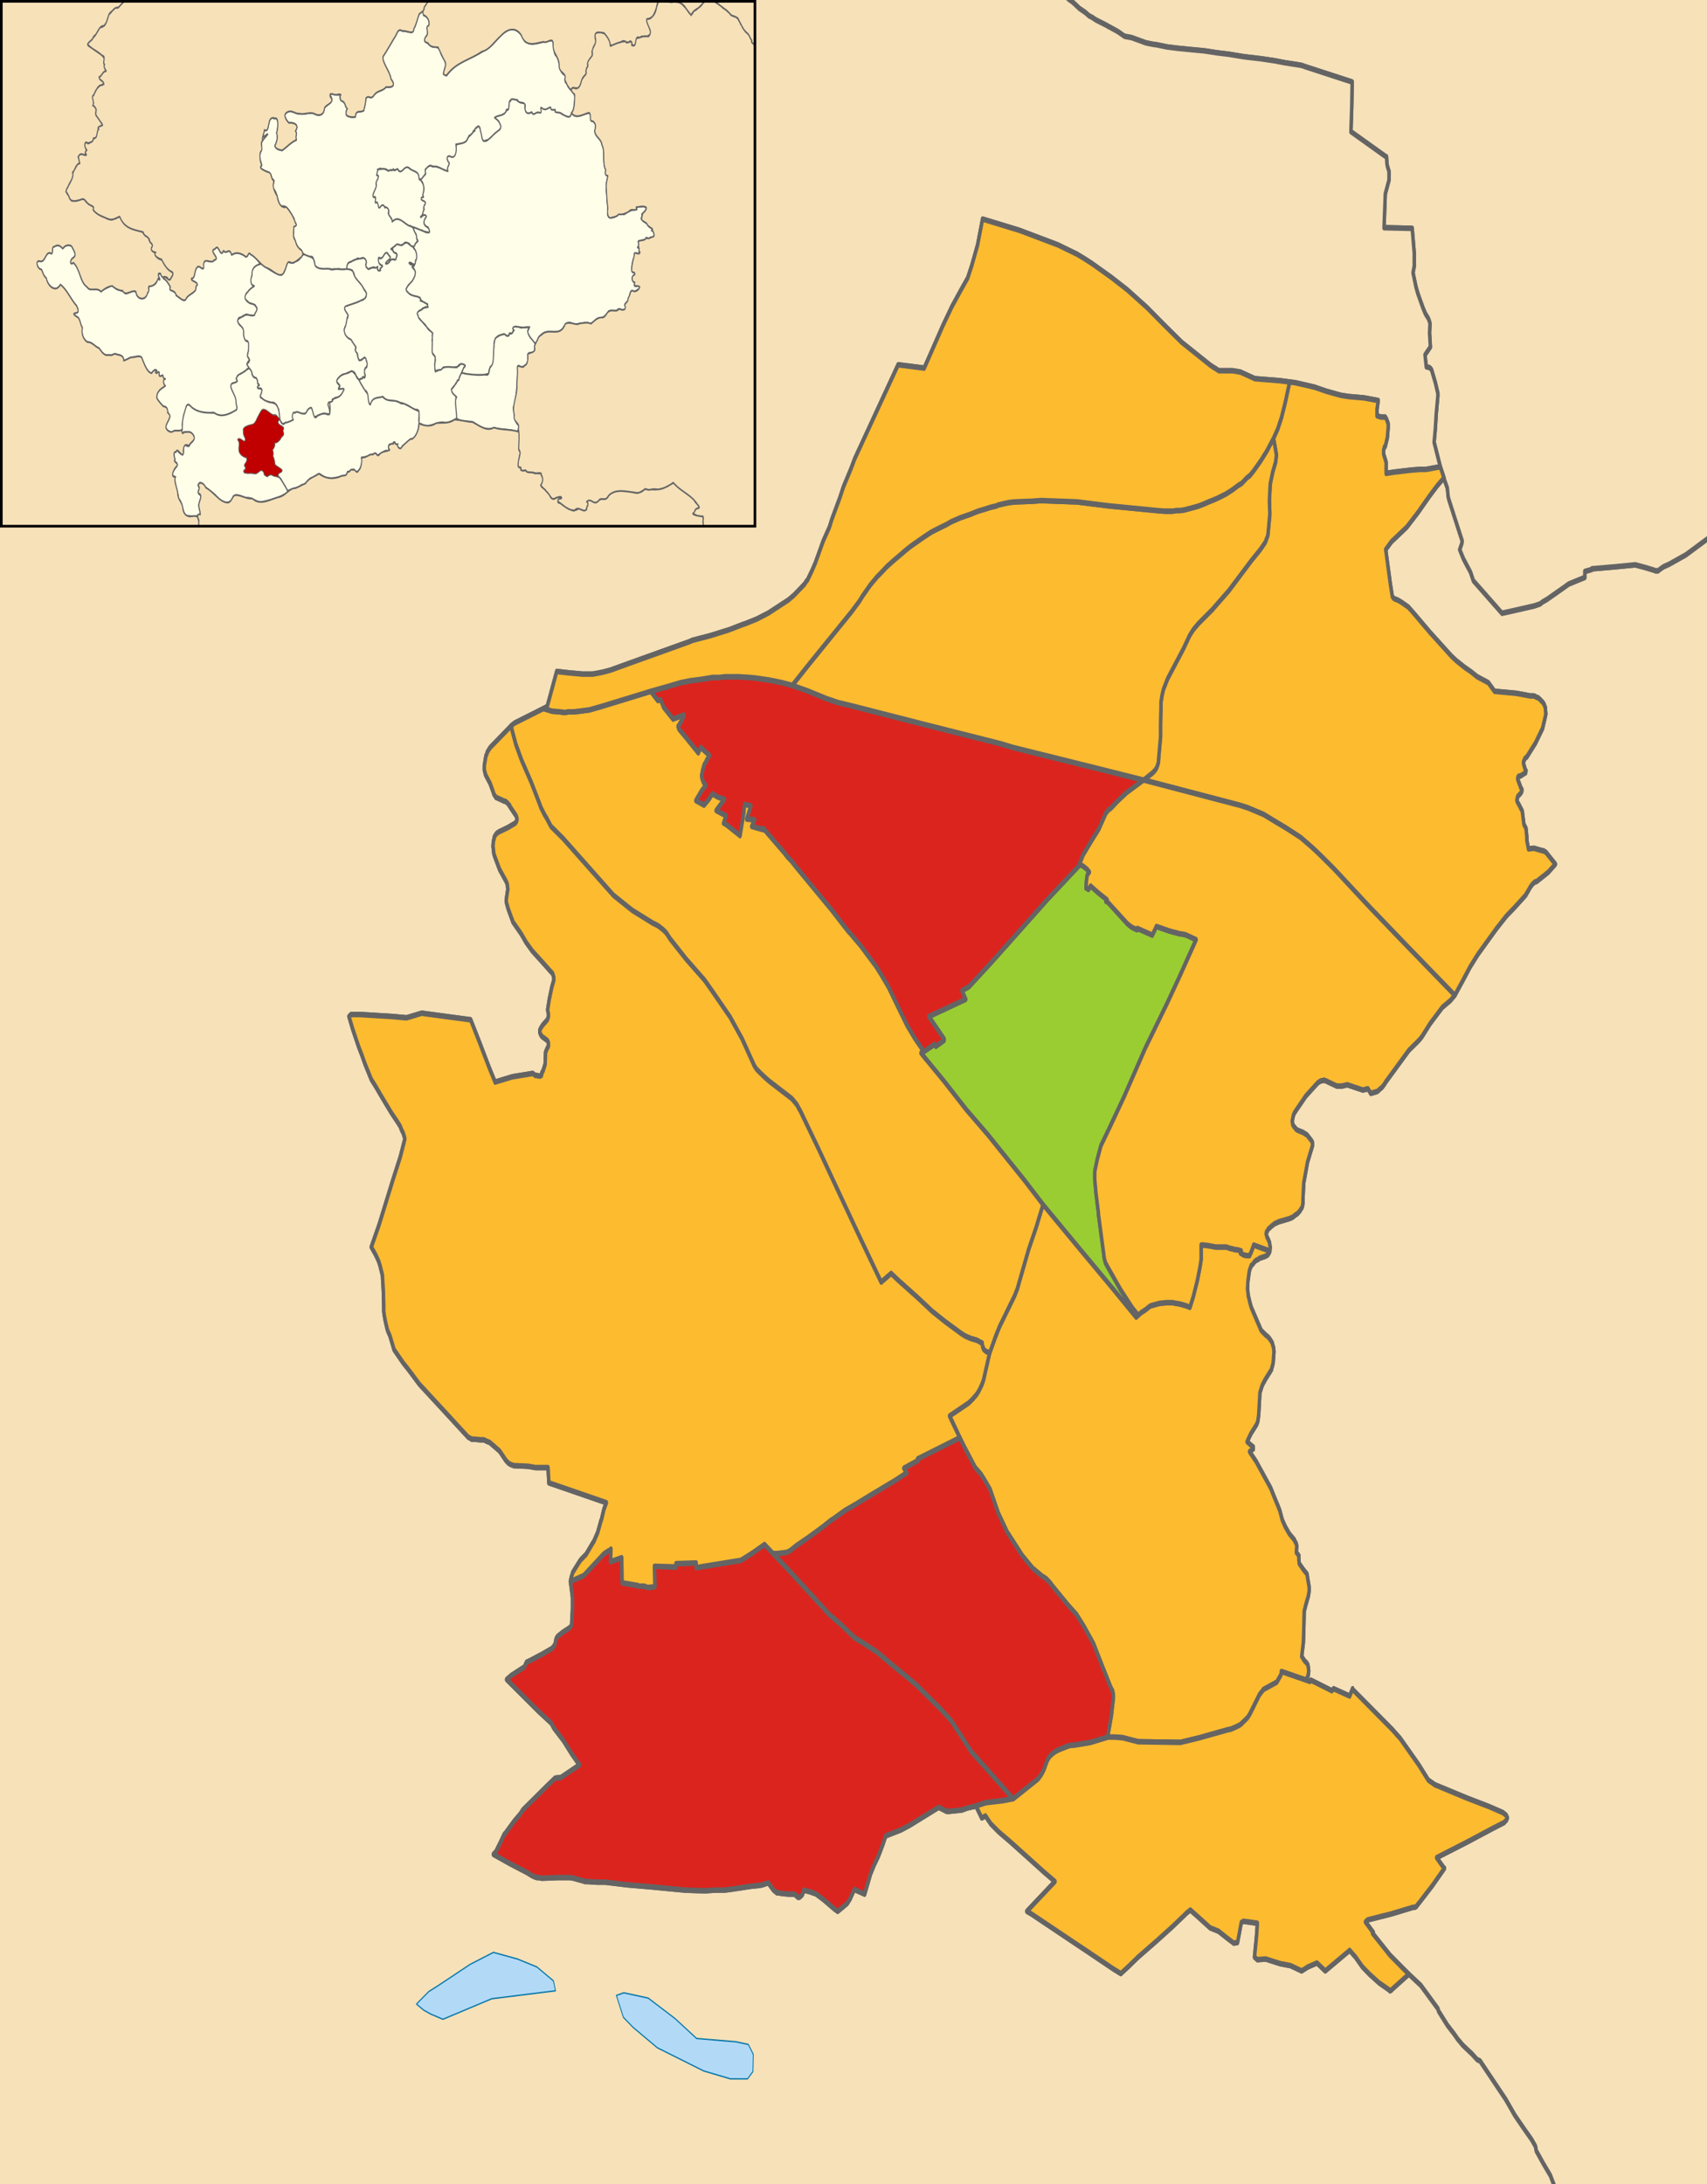 <?xml version="1.0" encoding="UTF-8" standalone="no"?>
<!-- Created with Inkscape (http://www.inkscape.org/) -->

<svg
   xmlns:svg="http://www.w3.org/2000/svg"
   xmlns="http://www.w3.org/2000/svg"
   version="1.1"
   width="990"
   height="1266"
   id="svg2">
  <rect width="100%" height="100%" fill="#333333" stroke="none"/>
  <defs
     id="defs37">
    <clipPath
       id="clipPath2830">
      <rect
         width="1425"
         height="620"
         x="0"
         y="85.715"
         id="rect2832" />
    </clipPath>
<pattern
   patternUnits="userSpaceOnUse"
   width="200"
   height="21"
   id="LabLabLib"
   patternTransform="matrix(1.6,1,-1,1,0,0)">
   <rect
     y="0"
     x="0"
     height="7"
     width="200"
     id="CCL-1"
     style="fill:#fdbb30" />
   <rect
     y="7"
     x="0"
     height="14"
     width="200"
     id="CCL-2"
     style="fill:#dc241f" />
  </pattern>
  </defs>
  <g
     transform="matrix(1,0,0,1.6,0.304,0.304)"
     id="Other_districts">
    <path
       d="m 153.373,-39.593 0.96,1.2 2.16,2.64 2.16,1.92 0.96,0.96 0.72,0.48 3.36,1.92 2.88,1.68 0.48,0.48 0.72,0.96 0.72,0.48 0.24,0.72 0.24,0.48 0,0.72 0,0.72 -0.48,3.359 0.24,1.44 0.72,4.319 0.48,3.839 1.44,9.118 0.96,3.839 0.96,2.64 0.72,1.68 1.92,2.879 2.88,4.799 2.16,3.599 0.48,0.72 0.48,1.2 0.24,1.68 0,0.96 -0.24,0.96 -0.48,1.68 -2.64,4.079 -1.68,2.4 -0.96,1.44 -0.72,1.68 -0.48,1.2 -0.24,0.48 0,0.72 0.24,1.68 5.761,14.157 3.12,7.919 3.12,7.919 2.4,6.479 0.96,0.96 0.96,3.359 3.84,10.078 -11.281,1.44 -6.481,0.72 -0.72,0 -2.16,0.96 -0.72,0.24 -0.96,0.24 -1.68,0 -4.08,0 -1.2,0 -0.72,0 -0.72,0 -6.241,2.16 -2.88,1.2 -8.161,2.879 -6.721,2.4 -4.8,1.44 -1.2,0.24 -0.48,0.24 -0.48,0.24 -3.84,3.359 -0.72,0.48 -2.16,1.44 -3.84,1.92 -4.32,2.16 -1.44,0.72 -4.8,1.92 -1.44,0.24 -0.96,0.24 -0.72,0 -4.56,0.24 -1.68,0 -10.801,2.4 -1.44,0.48 -1.68,0.24 -2.4,0.72 -2.64,0.48 -6.721,0.96 -1.44,0.48 -2.88,0.72 -3.84,1.44 -0.96,0.24 -1.44,0.24 -6.721,0.96 -3.84,0.24 -1.44,0.24 -0.48,0.24 -0.48,0.24 -0.72,0.48 -0.96,1.2 -0.72,0.48 -0.96,0.48 -0.72,0.48 -0.72,0.24 -0.48,0.24 -6.241,0.96 -6.001,0.72 -8.641,1.2 -8.161,1.2 -2.16,0.24 -6.481,1.2 -8.881,1.92 -6.961,1.2 -8.401,1.44 -8.881,1.68 -2.16,0.48 -2.16,0.48 -10.801,2.16 -1.92,0 -1.44,0 -0.96,-0.24 -1.2,0 -1.2,-0.24 -1.92,-0.72 -3.36,-0.96 0,-182.367 202.818,0 z"
       id="Dacorum"
       style="fill:#f6e1b9;fill-rule:evenodd;stroke:#646464;stroke-width:2;stroke-linecap:round;stroke-linejoin:round;stroke-miterlimit:10" />
    <path
       d="m 934.402,830.732 -3.84,-4.319 -6.721,-6.959 -5.52,-7.199 -3.12,-3.839 -5.04,-5.759 -0.96,-1.68 -7.681,-8.638 -2.64,-4.319 -4.08,-4.319 -3.84,-4.319 -0.24,-0.24 -0.48,-1.68 -2.16,-2.4 -4.32,-3.839 -5.52,-5.039 -5.28,-5.759 -7.441,-6.959 -7.441,-6.959 -1.68,-0.48 -3.12,-2.16 -1.68,-0.96 -3.6,-2.16 -2.88,-2.16 -2.16,-1.92 -3.84,-3.119 -0.72,-0.72 -1.92,-1.92 -2.4,-2.4 -0.48,-0.96 -9.841,-8.399 -6.961,-4.079 -3.84,-2.4 -7.201,-4.559 -10.081,-7.919 0.48,-0.24 -4.56,-3.839 1.2,-0.72 13.681,-2.16 12.721,-2.4 0.96,0 0.72,-0.24 0.48,-0.24 0.48,-0.48 0.96,-0.72 7.681,-6.239 6.961,-6.239 -0.48,-0.24 -4.08,-3.599 18.002,-5.759 14.401,-4.799 6.721,-2.16 1.44,-0.96 0.24,-0.48 0.24,-0.24 -0.72,-0.96 -1.92,-0.96 -7.921,-2.16 -12.961,-3.119 -18.482,-4.799 -3.84,-1.68 -0.24,-0.24 -5.28,-5.279 -10.801,-9.598 -4.8,-3.359 -22.802,-14.397 0,-0.24 -1.68,2.64 -9.361,-2.64 -0.96,0.72 -12.241,-3.839 -0.48,0.48 -2.16,-0.48 1.2,-1.92 0,-0.48 0.24,-0.96 -0.24,-1.2 -0.24,-0.96 -0.48,-0.48 -0.24,-0.24 -1.2,-0.72 -1.68,-1.68 0.96,-5.039 0.24,-4.559 0.24,-6.719 0.96,-2.4 1.44,-3.119 0.48,-1.92 0,-1.2 -0.24,-0.96 -0.72,-2.64 -0.24,-1.2 -2.16,-1.68 -2.4,-2.16 -0.24,-1.44 0,-0.96 0,-0.48 -1.44,-1.2 0.24,-2.16 -0.24,-0.96 -0.48,-0.48 -0.72,-0.96 -2.88,-2.16 -2.4,-2.64 -1.68,-2.4 -1.44,-3.359 -1.2,-1.92 -1.92,-2.879 -2.16,-3.359 -8.401,-9.598 -3.84,-3.599 1.44,-0.72 0.48,-0.24 0.24,0 0,-0.24 0,-0.24 0,-0.24 -1.44,-0.72 -2.16,-1.2 2.16,-2.879 2.64,-2.64 0.72,-0.72 0.72,-1.2 0.24,-1.2 0.24,-0.96 0.72,-8.159 0.48,-0.96 0.72,-1.44 0.48,-0.72 1.68,-1.92 2.16,-2.16 1.2,-1.2 0.24,-0.72 0.24,-0.48 0.48,-1.2 0.48,-4.079 -0.24,-1.44 -0.48,-0.96 -0.24,-0.72 -0.72,-0.72 -0.72,-0.72 -0.96,-0.72 -1.44,-0.72 -2.64,-1.68 -5.761,-8.399 -0.96,-2.16 -0.24,-0.72 -0.48,-1.2 -0.24,-1.44 -0.24,-1.2 0.24,-2.64 0.72,-3.359 0.24,-0.72 0.24,-0.48 0.48,-0.72 0.24,-0.48 0.48,-0.24 0.72,-0.48 0.48,-0.48 1.2,-0.72 0.96,-0.24 0.96,-0.48 1.2,-0.24 2.16,-0.48 0.72,-0.24 0.72,-0.24 0.48,-0.48 0.48,-0.48 0.24,-0.48 0,-0.48 0.24,-0.72 -0.24,-0.96 -0.24,-0.96 -0.96,-1.44 -0.48,-0.48 -0.24,-0.72 -0.24,-0.48 0.24,-0.24 0,-0.48 0.48,-0.24 0.48,-0.72 0.96,-0.48 0.72,-0.48 1.92,-0.96 2.4,-0.72 6.481,-1.2 1.68,-0.48 1.92,-0.96 0.72,-0.24 1.44,-0.96 0.96,-0.96 0.48,-0.48 0.24,-0.48 0.24,-1.2 0,-0.48 0,-0.72 0.48,-5.999 2.16,-7.439 2.88,-5.999 0,-0.72 0,-0.48 -0.24,-0.24 -0.48,-0.48 -2.4,-1.92 -2.4,-0.96 -2.88,-0.72 -1.2,-0.48 -0.48,-0.48 -0.72,-0.48 -0.72,-0.72 0,-0.48 -0.24,-0.72 0.48,-1.44 0.24,-0.72 0.48,-0.72 0.72,-0.72 6.001,-5.519 6.961,-4.799 1.2,-0.48 0.72,-0.24 0.72,0 0.96,-0.24 0.96,0.24 6.481,1.92 0.48,0 0.72,0 0.96,0 0.72,0 1.68,-0.24 1.44,-0.24 9.121,1.92 2.88,-0.48 1.68,1.68 3.84,-0.72 1.68,-0.96 0.96,-0.48 1.44,-1.2 0.96,-0.96 13.201,-11.278 5.04,-3.119 1.44,-0.96 1.2,-0.96 4.56,-4.559 7.201,-5.999 4.56,-2.4 2.64,-1.92 4.8,-5.519 4.08,-4.799 4.56,-4.559 10.801,-9.358 5.761,-4.559 4.8,-3.119 6.241,-4.319 3.12,-3.359 0.96,-0.72 1.2,-0.72 1.2,-0.24 6.721,-3.359 4.08,-2.879 -5.52,-4.319 -0.72,-0.24 -0.48,-0.24 -0.48,0 -2.64,-0.48 -2.64,-0.48 -3.12,0.24 -0.96,-3.119 0,-1.2 -0.48,-3.119 -1.2,-1.44 -0.96,-4.799 -2.16,-2.64 -0.48,-0.48 -0.24,-0.24 -0.24,-0.48 0,-0.24 0.24,-0.48 0,-0.48 0.48,-0.48 1.44,-0.96 0.24,-0.24 0.24,-0.24 0.24,-0.24 0,-0.72 -0.24,0 -2.16,-3.599 0,-0.48 0,-0.24 0.24,-0.24 0.48,-0.24 0.72,0 2.4,-0.96 0.48,-0.24 0.24,0 0,-0.48 0.24,-0.24 -0.24,-0.24 -0.24,-0.24 -0.96,-2.16 0,-0.72 0.24,-0.24 0.48,-0.72 0.24,-0.24 0.96,-0.48 2.88,-2.879 2.16,-2.16 4.08,-5.279 1.44,-3.839 0.48,-1.44 -0.24,-1.44 0,-0.72 -0.48,-0.72 -0.24,-0.48 -0.72,-0.72 -0.72,-0.48 -1.92,-1.2 -1.2,-0.24 -0.48,-0.24 -0.96,-0.24 -0.96,0 -1.2,0 -3.84,-0.48 -4.32,-0.48 -12.481,-0.72 -3.6,-3.119 -3.6,-1.2 -2.88,-0.96 -3.84,-1.92 -3.36,-1.44 -4.8,-2.4 -2.88,-1.68 -12.481,-8.638 -9.121,-6.719 -3.36,-2.4 -3.84,-1.68 -1.2,-0.48 -1.44,-0.48 -1.92,-0.48 -0.96,-0.72 -1.2,-4.799 -2.64,-12.238 3.36,-2.879 8.881,-5.279 6.481,-5.279 6.721,-5.999 4.32,-3.599 3.6,-2.64 0.48,-0.24 0,0.24 1.92,3.359 0.48,3.119 0.48,1.2 4.32,8.399 3.36,6.479 -0.24,0.96 -1.2,2.16 2.16,3.359 4.08,4.799 1.68,3.119 16.561,11.758 6.961,-0.96 11.761,-1.68 3.36,-0.72 1.44,-0.72 2.64,-0.96 9.841,-4.319 2.64,-1.2 9.361,-2.4 0,-2.16 4.08,-0.72 0,-0.24 13.441,-0.72 11.761,-0.72 5.761,0.96 5.04,0.96 0.96,0.24 1.44,0 0.48,-0.24 0.48,-0.24 2.16,-0.96 3.36,-0.96 9.601,-3.359 12.961,-5.999 8.161,-4.079 8.161,-7.439 14.641,-0.48 8.881,-0.48 0.96,0 0.24,0 1.44,4.079 0.72,3.359 0.96,2.16 0.96,0.24 -0.48,-2.64 0.24,-0.96 3.12,-1.2 0.48,-0.72 0,644.045 -104.409,0 z m 104.409,-648.364 -0.72,-0.96 -5.04,-2.64 -1.92,-5.039 -0.48,-2.4 -1.68,-2.16 -0.48,-0.96 -1.2,-4.079 -0.48,-3.599 0,-1.44 0.24,-0.72 0.24,-0.72 0.48,-0.72 0.96,-0.96 0.48,-1.2 0,-0.48 0,-0.24 -0.24,-0.48 -0.24,-0.48 -0.24,-0.24 -0.24,-0.24 -0.72,-0.24 -2.4,-0.72 -0.72,-0.24 -0.48,-0.48 -0.48,-0.48 -0.24,-0.48 -0.24,-0.96 0,-0.48 0,-0.48 0.24,-0.24 0.48,-0.24 0.72,-0.24 4.32,-0.96 0.72,-0.24 0.24,-0.24 0.24,-0.24 0,-0.24 0,-0.24 -0.24,-0.72 -0.72,-0.72 -0.96,-0.96 -0.72,-0.72 -3.36,-3.359 -0.48,-1.2 0.24,-0.48 2.64,-3.839 0,-1.92 4.56,-7.679 1.44,-2.64 1.68,-2.4 0.48,-0.24 0.72,-0.24 0.24,0 0.96,1.44 0.48,0 0.48,0.24 0.48,-0.24 0.96,-0.24 0,63.109 z"
       id="Hertsmere"
       style="fill:#f6e1b9;fill-rule:evenodd;stroke:#646464;stroke-width:2;stroke-linecap:round;stroke-linejoin:round;stroke-miterlimit:10" />
    <path
       d="m 1038.811,119.259 -0.96,0.24 -0.48,0.24 -0.48,-0.24 -0.48,0 -0.96,-1.44 -0.24,0 -0.72,0.24 -0.48,0.24 -1.68,2.4 -1.44,2.64 -4.56,7.679 0,1.92 -2.64,3.839 -0.24,0.48 0.48,1.2 3.36,3.359 0.72,0.72 0.96,0.96 0.72,0.72 0.24,0.72 0,0.24 0,0.24 -0.24,0.24 -0.24,0.24 -0.72,0.24 -4.32,0.96 -0.72,0.24 -0.48,0.24 -0.24,0.24 0,0.48 0,0.48 0.24,0.96 0.24,0.48 0.48,0.48 0.48,0.48 0.72,0.24 2.4,0.72 0.72,0.24 0.24,0.24 0.24,0.24 0.24,0.48 0.24,0.48 0,0.24 0,0.48 -0.48,1.2 -0.96,0.96 -0.48,0.72 -0.24,0.72 -0.24,0.72 0,1.44 0.48,3.599 1.2,4.079 0.48,0.96 1.68,2.16 0.48,2.4 1.92,5.039 5.04,2.64 0.72,0.96 0,4.319 -0.48,0.72 -3.12,1.2 -0.24,0.96 0.48,2.64 -0.96,-0.24 -0.96,-2.16 -0.72,-3.359 -1.44,-4.079 -0.24,0 -0.96,0 -8.881,0.48 -14.641,0.48 -8.161,7.439 -8.161,4.079 -12.961,5.999 -9.601,3.359 -3.36,0.96 -2.16,0.96 -0.48,0.24 -0.48,0.24 -1.44,0 -0.96,-0.24 -5.04,-0.96 -5.761,-0.96 -11.761,0.72 -13.441,0.72 0,0.24 -4.08,0.72 0,2.16 -9.361,2.4 -2.64,1.2 -9.841,4.319 -2.64,0.96 -1.44,0.72 -3.36,0.72 -11.761,1.68 -6.961,0.96 -16.561,-11.758 -1.68,-3.119 -4.08,-4.799 -2.16,-3.359 1.2,-2.16 0.24,-0.96 -3.36,-6.479 -4.32,-8.399 -0.48,-1.2 -0.48,-3.119 -1.92,-3.359 0,-0.24 -2.16,-4.079 -3.6,-8.878 0.72,-5.039 0.48,-5.039 0.96,-6.719 0,-0.96 -1.44,-3.839 -2.16,-4.559 -0.48,-0.48 -0.96,-0.48 -1.68,-0.24 -0.72,-4.319 3.12,-2.879 -0.48,-5.039 0.24,-3.359 -0.24,-0.72 -0.72,-1.2 -1.68,-1.68 -1.44,-2.16 -2.88,-5.039 -1.2,-2.64 -1.68,-5.039 0.72,-2.4 0,-1.92 0,-2.879 -1.2,-8.878 -16.321,-0.24 0.72,-12.238 2.16,-5.039 0,-3.119 -0.96,-1.92 -0.24,-0.96 -0.24,-2.4 -0.24,0 -20.402,-9.118 0.48,-9.118 0.24,-8.878 -25.922,-5.279 -3.36,-0.72 -2.16,-0.24 -7.441,-0.72 -6.001,-0.72 -7.681,-0.72 -9.841,-0.72 -9.361,-0.96 -6.481,-0.48 -7.441,-0.72 -8.161,-0.48 -7.681,-0.48 -6.001,-0.48 -5.52,-0.72 -2.64,-0.24 -1.92,-0.24 -1.92,-0.24 -8.401,-1.92 -4.08,-0.48 -3.84,-1.68 -7.681,-2.64 -3.84,-1.2 -1.44,-0.48 -1.68,-0.72 -2.16,-0.72 -2.16,-1.2 -3.36,-1.44 -4.08,-2.4 -1.68,-0.72 -2.64,-1.44 -3.84,-1.68 -3.6,-1.2 -5.52,-1.44 -1.92,-1.2 -1.68,0 -8.641,-2.16 -4.08,-0.96 -1.68,-0.96 -4.08,-1.68 -4.32,-2.879 -1.92,-1.44 -0.48,-0.24 -0.72,-0.24 -5.52,-1.68 -6.001,-2.4 -6.001,-1.92 -6.001,-0.72 -7.441,-1.2 1.68,-1.68 3.36,-6.959 -14.161,-3.839 1.2,-1.44 502.844,0 0,158.852 z"
       id="St Albans"
       style="fill:#f6e1b9;fill-rule:evenodd;stroke:#646464;stroke-width:2;stroke-linecap:round;stroke-linejoin:round;stroke-miterlimit:10" />
    <path
       d="m -49.444,142.775 3.36,0.96 1.92,0.72 1.2,0.24 1.2,0 0.96,0.24 1.44,0 1.92,0 10.801,-2.16 2.16,-0.48 2.16,-0.48 8.881,-1.68 8.401,-1.44 6.961,-1.2 8.881,-1.92 6.481,-1.2 2.16,-0.24 8.161,-1.2 8.641,-1.2 6.001,-0.72 6.241,-0.96 0.48,-0.24 0.72,-0.24 0.72,-0.48 0.96,-0.48 0.72,-0.48 0.96,-1.2 0.72,-0.48 0.48,-0.24 0.48,-0.24 1.44,-0.24 3.84,-0.24 6.721,-0.96 1.44,-0.24 0.96,-0.24 3.84,-1.44 2.88,-0.72 1.44,-0.48 6.721,-0.96 2.64,-0.48 2.4,-0.72 1.68,-0.24 1.44,-0.48 10.801,-2.4 1.68,0 4.56,-0.24 0.72,0 0.96,-0.24 1.44,-0.24 4.8,-1.92 1.44,-0.72 4.32,-2.16 3.84,-1.92 2.16,-1.44 0.72,-0.48 3.84,-3.359 0.48,-0.24 0.48,-0.24 1.2,-0.24 4.8,-1.44 6.721,-2.4 8.161,-2.879 2.88,-1.2 6.241,-2.16 0.72,0 0.72,0 1.2,0 4.08,0 1.68,0 0.96,-0.24 0.72,-0.24 2.16,-0.96 0.72,0 6.481,-0.72 11.281,-1.44 -3.84,-10.078 -0.96,-3.359 -0.96,-0.96 -2.4,-6.479 -3.12,-7.919 -3.12,-7.919 -5.761,-14.157 -0.24,-1.68 0,-0.72 0.24,-0.48 0.48,-1.2 0.72,-1.68 0.96,-1.44 1.68,-2.4 2.64,-4.079 0.48,-1.68 0.24,-0.96 0,-0.96 -0.24,-1.68 -0.48,-1.2 -0.48,-0.72 -2.16,-3.599 -2.88,-4.799 -1.92,-2.879 -0.72,-1.68 -0.96,-2.64 -0.96,-3.839 -1.44,-9.118 -0.48,-3.839 -0.72,-4.319 -0.24,-1.44 0.48,-3.359 0,-0.72 0,-0.72 -0.24,-0.48 -0.24,-0.72 -0.72,-0.48 -0.72,-0.96 -0.48,-0.48 -2.88,-1.68 -3.36,-1.92 -0.72,-0.48 -0.96,-0.96 -2.16,-1.92 -2.16,-2.64 -0.96,-1.2 382.594,0 -1.2,1.44 14.161,3.839 -3.36,6.959 -1.68,1.68 7.441,1.2 6.001,0.72 6.001,1.92 6.001,2.4 5.52,1.68 0.72,0.24 0.48,0.24 1.92,1.44 4.32,2.879 4.08,1.68 1.68,0.96 4.08,0.96 8.641,2.16 1.68,0 1.92,1.2 5.52,1.44 3.6,1.2 3.84,1.68 2.64,1.44 1.68,0.72 4.08,2.4 3.36,1.44 2.16,1.2 2.16,0.72 1.68,0.72 1.44,0.48 3.84,1.2 7.681,2.64 3.84,1.68 4.08,0.48 8.401,1.92 1.92,0.24 1.92,0.24 2.64,0.24 5.52,0.72 6.001,0.48 7.681,0.48 8.161,0.48 7.441,0.72 6.481,0.48 9.361,0.96 9.841,0.72 7.681,0.72 6.001,0.72 7.441,0.72 2.16,0.24 3.36,0.72 25.922,5.279 -0.24,8.878 -0.48,9.118 20.402,9.118 0.24,0 0.24,2.4 0.24,0.96 0.96,1.92 0,3.119 -2.16,5.039 -0.72,12.238 16.321,0.24 1.2,8.878 0,2.879 0,1.92 -0.72,2.4 1.68,5.039 1.2,2.64 2.88,5.039 1.44,2.16 1.68,1.68 0.72,1.2 0.24,0.72 -0.24,3.359 0.48,5.039 -3.12,2.879 0.72,4.319 1.68,0.24 0.96,0.48 0.48,0.48 2.16,4.559 1.44,3.839 0,0.96 -0.96,6.719 -0.48,5.039 -0.72,5.039 3.6,8.878 -8.401,0.96 -3.36,0 -5.04,0.24 -9.841,0.72 -4.8,0.48 0,-4.079 -1.44,-2.879 0,-0.72 0,-0.72 0.48,-1.2 0.48,-0.24 1.2,-3.119 0.48,-3.599 0,-1.44 -0.96,-1.68 -0.72,-0.72 -2.4,0 -2.4,-0.48 0,-2.4 0.72,-3.119 -8.161,-0.96 -8.881,-0.48 -4.8,-0.48 -8.161,-1.44 -6.721,-1.44 -3.12,-0.48 -8.401,-1.2 -3.12,-0.24 -5.761,-0.48 -9.601,-0.48 -4.8,-0.24 -8.401,-2.4 -4.56,-0.48 -7.921,0 -4.8,-1.92 -16.801,-8.399 -10.081,-6.239 -9.841,-6.239 -11.521,-6.479 -9.361,-4.559 -11.281,-5.039 -4.8,-1.92 -3.84,-1.44 -11.041,-3.359 -9.121,-2.16 -13.201,-3.119 -21.362,-4.079 -2.88,9.358 -3.36,7.439 -2.4,4.559 -4.08,4.559 -5.04,5.759 -5.28,6.959 -7.921,11.278 -2.88,4.079 -15.121,-1.2 -25.202,34.074 -2.16,3.599 -4.32,6.479 -2.16,4.079 -4.56,7.679 -1.44,2.879 -3.6,5.039 -4.56,7.919 -2.16,3.119 -1.68,2.16 -0.72,0.96 -0.72,0.48 -0.96,0.96 -2.16,1.44 -4.08,2.64 -3.12,1.68 -11.761,4.799 -6.721,2.16 -6.721,1.68 -1.2,0.24 -7.921,1.92 -11.041,2.16 -10.321,1.68 -1.68,0.48 -35.283,7.919 -10.561,2.4 -4.32,0.72 -3.84,0.48 -2.16,0.24 -3.6,0 -2.4,0 -8.401,-0.48 -6.481,-0.48 -5.52,12.718 -2.16,0.72 -16.801,5.279 -1.92,0.96 -1.44,0.96 -10.081,6.479 -0.72,0.48 -1.2,1.2 -0.48,0.48 -0.24,0.72 -0.48,0.48 -0.96,3.599 0,0.72 0,0.96 0.48,0.96 0.24,0.72 2.64,3.119 1.68,2.879 0.48,0.96 0.24,0.24 0.48,0.48 0.48,0.48 0.96,0.24 4.08,1.2 0.48,0 0.96,0.48 0.72,0.48 0.48,0.48 0.24,0 0.24,0.48 3.6,3.359 0.24,0.48 0.24,0.48 0,0.48 -0.24,0.48 -0.72,0.72 -4.56,1.68 -4.8,1.44 -1.2,0.48 -0.72,0.48 -0.48,0.48 -0.48,0.48 0,0.48 -0.48,0.96 -0.24,1.92 0.24,1.2 0.24,1.44 0.48,0.96 2.88,4.799 3.6,4.079 0.72,0.96 0.24,0.72 0,0.48 0.24,0.96 -0.24,0.72 -0.72,3.119 0,0.48 0.24,0.72 0.96,2.16 2.4,4.079 0.24,0.48 4.8,4.319 2.88,3.119 3.6,3.119 6.241,4.319 4.08,2.879 0.72,0.48 0.72,0.48 0.24,0.48 0.24,0.48 0.24,0.48 0,0.96 -1.2,2.64 -1.44,4.319 -0.96,3.839 0.48,1.44 0,0.48 0,0.48 -0.24,0.48 -0.24,0.48 -0.48,0.48 -2.4,1.68 -0.24,0.24 -0.48,0.48 -0.48,0.48 -0.48,0.72 0,0.72 0.24,0.24 0.24,0.48 0.72,0.72 3.12,1.44 0.48,0.48 0.24,0.48 0,0.24 0,0.48 0,0.48 -0.24,0.24 -0.48,0.48 -0.96,1.44 -0.24,4.319 -1.2,2.4 -0.72,0.72 0,0.48 -0.24,0.48 -0.48,0 -0.24,0.24 -0.24,0 -2.16,-0.24 -0.48,0 -1.44,-0.72 -11.761,1.2 -10.081,1.92 -3.6,-5.519 -5.28,-8.638 -5.28,-8.399 -25.682,-2.16 -2.64,-0.24 -8.881,1.68 -8.401,-0.48 -18.722,-0.72 -5.04,0 -1.2,0.72 2.16,4.559 3.36,6.239 1.92,3.119 1.92,3.359 3.6,5.519 2.4,2.4 3.36,3.599 5.761,5.999 3.6,3.359 1.68,1.68 0.72,1.2 0.96,1.2 0.72,1.44 0.24,0.72 -2.64,6.479 -4.08,7.919 -8.161,16.557 -4.56,8.159 2.16,2.4 0.96,1.2 1.2,1.68 0.72,1.44 0.48,1.2 0.96,2.4 0,0.48 0.48,5.039 0.24,5.519 0,1.92 0.24,1.2 0.48,1.68 0.48,1.44 0.72,1.92 0.48,0.96 1.2,1.68 2.4,5.039 5.28,4.799 2.16,1.68 2.64,2.16 4.56,3.839 16.321,11.038 12.001,8.159 0.72,0.24 0.72,0.24 0.48,0.24 1.2,0 4.08,0.24 1.92,0 0.72,0.24 0.72,0.24 0.96,0.24 0.96,0.24 3.12,1.68 2.64,1.44 3.6,3.359 1.44,0.96 1.2,0.48 0.96,0.24 0.96,0.24 8.401,0.24 4.32,0.48 7.201,0 0.48,5.519 33.363,7.199 -1.44,2.4 -1.44,3.839 -0.24,0.24 -1.92,4.319 -2.16,3.119 -0.96,0.96 -3.6,3.839 -3.36,2.16 -4.32,4.319 -0.96,1.92 -0.48,1.44 0.24,0.96 0.96,4.799 0,4.079 -0.48,5.759 -0.24,0.48 -0.24,0.24 -0.72,0.48 -4.08,1.68 -2.88,1.44 -0.48,0.48 -0.24,0.24 -0.24,0.48 -0.24,0.96 -0.48,0.96 -0.24,0.24 -0.96,0.72 -0.24,0.24 -5.28,1.92 -7.201,2.4 -2.4,0.72 -1.2,1.68 -7.681,3.119 -2.64,1.44 18.482,11.518 7.441,4.319 0.96,1.2 0.72,0.72 5.28,4.319 4.8,4.799 4.56,4.079 -10.801,4.559 -3.36,0.24 -4.8,2.879 -13.921,8.638 -1.44,1.44 -3.6,2.64 -5.04,4.319 -0.72,0.48 -2.16,2.879 -2.64,3.359 -1.44,0.96 9.601,3.359 9.601,3.119 3.12,1.2 1.68,0.48 1.2,0.24 0.96,0 1.92,0.24 9.601,-0.24 4.56,0 2.16,0 2.16,0.24 2.64,0.48 2.88,0.48 0.96,0.24 1.44,0 5.761,0.24 4.8,0 12.721,0.96 13.441,0.72 20.162,1.2 11.281,0.24 5.52,-0.24 5.52,0 3.36,-0.24 12.721,-1.2 4.08,-0.24 2.16,-0.24 3.36,-0.72 3.12,2.64 0.96,0.48 0.96,0.48 0.96,0 1.92,0.24 4.08,0.24 2.4,0 0.72,0 0.48,0.24 0.24,0 0.96,0.72 0.24,0 0.48,0.24 0.24,0 0.72,-0.24 0.48,-0.24 0.72,-0.48 0.24,-0.24 0.24,-0.48 0.24,-0.48 0.24,-0.48 2.88,0.48 1.44,0.24 0.72,0.24 1.44,0.24 0.72,0.24 4.08,1.92 6.721,3.599 1.68,0.72 5.52,-2.879 1.68,-1.68 2.4,-3.359 6.001,1.68 3.36,-7.199 2.16,-3.359 2.4,-3.119 2.64,-4.319 1.68,-3.119 8.881,-2.16 5.04,-1.68 16.801,-6.479 4.56,1.44 0.72,0 0.72,0 7.441,-0.48 3.12,-0.72 5.04,-0.72 3.36,4.319 2.16,-0.72 3.12,2.879 4.56,2.879 6.721,3.599 9.841,5.519 9.361,5.279 6.721,3.599 -16.321,10.798 2.64,0.96 25.202,10.558 5.761,2.4 16.561,6.959 4.32,1.68 4.56,-2.64 5.52,-3.359 10.561,-5.759 9.361,-5.279 7.201,-4.319 0.72,-0.48 2.4,-1.2 4.32,2.4 7.201,4.079 4.8,1.2 4.8,2.4 4.08,1.92 2.16,-0.24 0.96,-3.119 1.2,-4.079 1.2,-0.48 2.88,0.24 5.28,0.48 0,0.24 -0.48,4.319 -1.2,7.679 1.68,0.96 4.8,-0.24 8.401,1.68 6.001,0.72 6.481,1.92 3.6,-1.44 5.28,-1.44 4.8,2.879 14.161,-7.439 3.36,2.4 4.08,3.599 4.08,2.64 5.52,3.119 5.52,2.4 0.48,0.24 0.24,0.24 0.24,0 0.48,-0.24 0.24,0 0.24,-0.24 9.841,-5.519 6.961,4.079 9.841,8.399 0.48,0.96 2.4,2.4 1.92,1.92 0.72,0.72 3.84,3.119 2.16,1.92 2.88,2.16 3.6,2.16 1.68,0.96 3.12,2.16 1.68,0.48 7.441,6.959 7.441,6.959 5.28,5.759 5.52,5.039 4.32,3.839 2.16,2.4 0.48,1.68 0.24,0.24 3.84,4.319 4.08,4.319 2.64,4.319 7.681,8.638 0.96,1.68 5.04,5.759 3.12,3.839 5.52,7.199 6.721,6.959 3.84,4.319 -983.846,0 0,-687.957 z"
       id="Three Rivers"
       style="fill:#f6e1b9;fill-rule:evenodd;stroke:#646464;stroke-width:2;stroke-linecap:round;stroke-linejoin:round;stroke-miterlimit:10" />
  </g>
  <g
     transform="matrix(1,0,0,1.6,0.304,0.304)"
     id="Wards">
    <path
       d="m 659.818,476.315 -1.2,0.72 -14.161,-10.798 -18.242,-13.678 -21.602,-16.317 -10.561,-8.638 -21.602,-16.797 -12.241,-8.878 -13.201,-10.558 -12.001,-9.118 -1.2,-0.96 1.68,-0.48 6.241,-2.64 0.72,0.72 4.8,-2.16 0,-0.48 -8.881,-8.159 7.441,-2.16 13.921,-4.079 -2.16,-3.119 4.08,-1.44 13.441,-9.118 32.163,-22.556 16.561,-11.038 1.44,-0.96 0.48,-0.72 2.16,0.72 1.44,0.72 0.96,0.48 1.2,0.96 -1.2,0.96 -0.48,2.16 -0.24,2.64 1.44,0.48 1.2,-1.2 4.32,2.4 5.28,2.64 -0.72,0.48 0.96,0.24 11.521,7.919 2.4,1.2 3.12,0.96 0.24,-0.48 8.641,2.4 2.4,-3.119 7.681,1.68 5.761,0.96 2.64,0.24 1.2,0.24 5.761,1.68 -9.841,13.678 -6.961,9.358 -12.721,16.317 -12.241,17.517 -7.921,10.558 -5.52,7.199 -2.16,5.039 -1.2,3.599 -0.24,0.96 0,2.64 0.72,5.039 1.44,7.199 0,0.48 3.12,14.637 0.24,1.2 0.72,1.68 1.68,1.92 7.201,7.919 6.721,6.479 3.36,2.64 z"
       id="Callowland"
       style="fill:yellowgreen;fill-rule:evenodd;stroke:#646464;stroke-width:2;stroke-linecap:round;stroke-linejoin:round;stroke-miterlimit:10" />
    <path
       d="m 556.369,520.707 -6.001,-7.919 10.801,-4.559 1.68,-0.96 1.44,-0.96 0.96,-0.72 0.72,-0.48 1.44,-1.44 1.68,-2.16 0.96,-1.68 2.88,-7.919 0.72,-1.92 2.64,-4.559 0.96,-1.68 2.16,-3.359 8.641,-11.038 1.68,-2.64 0.96,-2.16 5.52,-11.998 4.32,-7.919 4.08,-8.399 21.602,16.317 18.242,13.678 14.161,10.798 1.2,-0.72 1.68,-0.96 2.4,-0.96 2.88,-1.44 2.64,-0.48 2.88,-0.48 3.84,-0.24 3.6,0 1.92,0.24 2.4,0.24 3.84,0.72 1.92,0.48 1.92,-3.839 2.4,-5.999 1.44,-4.559 0.72,-2.879 0,-2.4 0,-2.64 0,-0.24 0.24,0 1.2,0 2.88,0.24 4.08,0.48 1.92,0 2.64,0 1.68,0 2.16,0.48 1.68,0.24 0.24,0 0.96,0.24 0.96,0 1.68,0.24 0.96,0.24 -0.48,0.72 1.92,0.72 1.92,0.24 0.72,0 0.72,0 1.2,-1.68 1.2,-2.16 9.361,2.16 -0.24,0.48 -0.48,0.48 -0.48,0.48 -0.72,0.24 -0.72,0.24 -2.16,0.48 -1.2,0.24 -0.96,0.48 -0.96,0.24 -1.2,0.72 -0.48,0.48 -0.72,0.48 -0.48,0.24 -0.24,0.48 -0.48,0.72 -0.24,0.48 -0.24,0.72 -0.72,3.359 -0.24,2.64 0.24,1.2 0.24,1.44 0.48,1.2 0.24,0.72 0.96,2.16 5.761,8.399 2.64,1.68 1.44,0.72 0.96,0.72 0.72,0.72 0.72,0.72 0.24,0.72 0.48,0.96 0.24,1.44 -0.48,4.079 -0.48,1.2 -0.24,0.48 -0.24,0.72 -1.2,1.2 -2.16,2.16 -1.68,1.92 -0.48,0.72 -0.72,1.44 -0.48,0.96 -0.72,8.159 -0.24,0.96 -0.24,1.2 -0.72,1.2 -0.72,0.72 -2.64,2.64 -2.16,2.879 2.16,1.2 1.44,0.72 0,0.24 0,0.24 0,0.24 -0.24,0 -0.48,0.24 -1.44,0.72 3.84,3.599 8.401,9.598 2.16,3.359 1.92,2.879 1.2,1.92 1.44,3.359 1.68,2.4 2.4,2.64 2.88,2.16 0.72,0.96 0.48,0.48 0.24,0.96 -0.24,2.16 1.44,1.2 0,0.48 0,0.96 0.24,1.44 2.4,2.16 2.16,1.68 0.24,1.2 0.72,2.64 0.24,0.96 0,1.2 -0.48,1.92 -1.44,3.119 -0.96,2.4 -0.24,6.719 -0.24,4.559 -0.96,5.039 1.68,1.68 1.2,0.72 0.24,0.24 0.48,0.48 0.24,0.96 0.24,1.2 -0.24,0.96 0,0.48 -1.2,1.92 -14.401,-3.119 -0.24,1.2 -2.4,2.64 -6.241,2.16 -1.44,0.48 -2.4,1.92 -5.52,6.959 -1.2,1.2 -0.72,0.48 -1.92,1.2 -1.2,0.72 -0.96,0.48 -2.4,0.72 -2.64,0.72 -1.92,0.24 -16.321,2.879 -11.041,1.68 -24.482,-0.24 -8.881,-1.44 -4.56,-0.24 -4.32,0 2.16,-7.679 1.2,-6.479 0,-1.2 -0.24,-0.72 -0.24,-0.72 -0.48,-0.48 -0.72,-0.96 -5.04,-7.919 -4.8,-7.679 -5.52,-6.239 -4.32,-4.319 -4.8,-3.359 -9.121,-6.959 -1.44,-1.2 -0.72,-0.48 -1.44,-0.96 -1.2,-0.48 -1.2,-0.48 -5.52,-2.879 -6.001,-4.559 -8.881,-8.638 -5.04,-6.719 -4.8,-8.638 -2.64,-2.879 -2.64,-2.64 -3.36,-2.4 -6.241,-7.439 -2.64,-3.359 z"
       id="Central"
       style="fill:#fdbb30;fill-rule:evenodd;stroke:#646464;stroke-width:2;stroke-linecap:round;stroke-linejoin:round;stroke-miterlimit:10" />
    <path
       d="m 350.911,681.718 -4.8,0 -5.761,-0.24 -1.44,0 -0.96,-0.24 -2.88,-0.48 -2.64,-0.48 -2.16,-0.24 -2.16,0 -4.56,0 -9.601,0.24 -1.92,-0.24 -0.96,0 -1.2,-0.24 -1.68,-0.48 -3.12,-1.2 -9.601,-3.119 -9.601,-3.359 1.44,-0.96 2.64,-3.359 2.16,-2.879 0.72,-0.48 5.04,-4.319 3.6,-2.64 1.44,-1.44 13.921,-8.638 4.8,-2.879 3.36,-0.24 10.801,-4.559 -4.56,-4.079 -4.8,-4.799 -5.28,-4.319 -0.72,-0.72 -0.96,-1.2 -7.441,-4.319 -18.482,-11.518 2.64,-1.44 7.681,-3.119 1.2,-1.68 2.4,-0.72 7.201,-2.4 5.28,-1.92 0.24,-0.24 0.96,-0.72 0.24,-0.24 0.48,-0.96 0.24,-0.96 0.24,-0.48 0.24,-0.24 0.48,-0.48 2.88,-1.44 4.08,-1.68 0.72,-0.48 0.24,-0.24 0.24,-0.48 0.48,-5.759 0,-4.079 -0.96,-4.799 -0.24,-0.96 7.681,-2.16 11.041,-7.439 0.72,-0.48 2.4,-0.96 1.44,-0.48 0.24,-0.24 -0.24,4.559 6.481,-1.44 0.24,9.118 9.121,0.96 0,0.24 3.84,0 1.68,0.48 4.32,-0.24 -0.24,-7.439 12.481,0.24 0,-1.2 11.761,-0.24 0,1.68 25.922,-2.64 7.201,-2.879 6.481,-2.879 5.04,3.359 9.841,6.479 22.802,15.597 6.721,3.599 7.921,4.799 3.84,1.44 8.881,3.599 8.641,4.559 9.841,5.039 4.56,2.4 14.641,9.118 5.52,3.839 4.8,4.559 6.961,6.719 9.601,6.719 14.641,10.318 -6.001,0.72 -9.841,0.72 -5.761,1.2 -5.04,0.72 -3.12,0.72 -7.441,0.48 -0.72,0 -0.72,0 -4.56,-1.44 -16.801,6.479 -5.04,1.68 -8.881,2.16 -1.68,3.119 -2.64,4.319 -2.4,3.119 -2.16,3.359 -3.36,7.199 -6.001,-1.68 -2.4,3.359 -1.68,1.68 -5.52,2.879 -1.68,-0.72 -6.721,-3.599 -4.08,-1.92 -0.72,-0.24 -1.44,-0.24 -0.72,-0.24 -1.44,-0.24 -2.88,-0.48 -0.24,0.48 -0.24,0.48 -0.24,0.48 -0.24,0.24 -0.72,0.48 -0.48,0.24 -0.72,0.24 -0.24,0 -0.48,-0.24 -0.24,0 -0.96,-0.72 -0.24,0 -0.48,-0.24 -0.72,0 -2.4,0 -4.08,-0.24 -1.92,-0.24 -0.96,0 -0.96,-0.48 -0.96,-0.48 -3.12,-2.64 -3.36,0.72 -2.16,0.24 -4.08,0.24 -12.721,1.2 -3.36,0.24 -5.52,0 -5.52,0.24 -11.281,-0.24 -20.162,-1.2 -13.441,-0.72 -12.721,-0.96 z"
       id="Holywell"
       style="fill:#dc241f;fill-rule:evenodd;stroke:#646464;stroke-width:2;stroke-linecap:round;stroke-linejoin:round;stroke-miterlimit:10" />
    <path
       d="m 535.487,380.812 -5.52,-5.039 -4.32,-4.559 -6.001,-7.679 -4.8,-6.239 -4.32,-4.559 -2.88,-2.879 -8.881,-7.439 -6.481,-4.799 -0.48,-0.24 -2.4,-1.92 -7.441,-5.999 -10.801,-8.159 -9.841,-7.439 -2.4,-1.92 -2.88,-1.92 -1.44,-1.2 -12.241,-8.878 0,0.48 -6.721,-1.2 1.68,-2.4 -4.56,-0.24 2.4,-4.799 -1.44,-0.24 -2.16,-0.24 -0.48,3.119 -2.16,8.159 -8.161,-4.079 -1.44,-0.48 1.44,-2.64 -5.761,-1.92 4.8,-4.079 -3.6,-0.72 -2.64,-0.96 -0.72,-0.24 -1.92,1.92 -2.88,2.16 -4.8,-1.68 3.36,-3.599 2.4,-1.92 -0.72,-0.48 -0.72,-0.72 -0.24,-0.48 -0.48,-0.72 -0.24,-0.96 0,-0.48 0.24,-0.48 0.24,-0.96 0.96,-2.16 0.72,-0.72 0.72,-0.96 1.44,-1.44 0.24,-0.24 -5.04,-2.879 -1.44,1.92 -7.441,-5.759 -3.84,-2.879 -0.48,-0.96 1.44,-1.44 0.24,-0.24 1.2,-1.44 0.48,-0.96 -6.241,1.44 -5.52,-4.319 -1.68,-2.64 -1.68,0.24 -4.08,-3.359 10.801,-1.92 6.481,-1.2 5.761,-0.72 6.001,-0.48 2.4,-0.24 4.56,-0.48 3.84,0 3.36,-0.24 3.84,0 4.08,0 6.001,0.24 3.84,0.24 7.921,0.72 7.441,0.96 5.761,0.96 8.641,1.92 11.281,2.879 6.721,1.44 6.481,0.96 42.004,6.719 45.604,7.199 7.681,1.44 49.444,7.679 25.922,4.079 -9.841,4.559 -5.28,3.119 -3.6,2.4 -0.96,0.48 -0.72,0.24 -0.48,0.48 -0.96,0.72 -4.08,5.759 -4.56,4.559 -4.56,4.799 -2.16,3.359 -0.48,0.72 -1.44,0.96 -16.561,11.038 -32.163,22.556 -13.441,9.118 -4.08,1.44 2.16,3.119 -13.921,4.079 -7.441,2.16 8.881,8.159 0,0.48 -4.8,2.16 -0.72,-0.72 -6.241,2.64 z"
       id="Leggatts"
       style="fill:#dc241f;fill-rule:evenodd;stroke:#646464;stroke-width:2;stroke-linecap:round;stroke-linejoin:round;stroke-miterlimit:10" />
    <path
       d="m 662.938,282.43 5.28,-2.64 1.44,-0.96 0.72,-0.72 0.48,-0.72 0.24,-0.48 0.48,-0.96 0,-0.72 1.2,-8.399 0,-1.44 0,-3.359 0.24,-6.239 0,-1.44 0.48,-2.16 0.48,-1.44 0.48,-1.2 1.2,-1.92 1.2,-1.92 9.121,-10.798 3.6,-4.799 0.96,-0.96 1.2,-1.2 0.96,-0.72 1.92,-1.44 8.401,-5.279 0.96,-0.72 8.401,-5.999 12.961,-10.798 5.28,-4.079 2.88,-2.64 0.72,-1.2 0.72,-1.2 0.24,-1.2 0.96,-6.479 0,-0.48 -0.24,-4.559 0.48,-5.999 1.44,-4.319 1.68,-3.599 0.48,-2.64 -1.68,-5.999 2.4,-3.359 2.16,-4.079 1.92,-4.799 0.72,-1.92 0.72,-2.16 1.44,-4.079 3.12,0.24 8.401,1.2 3.12,0.48 6.721,1.44 8.161,1.44 4.8,0.48 8.881,0.48 8.161,0.96 -0.72,3.119 0,2.4 2.4,0.48 2.4,0 0.72,0.72 0.96,1.68 0,1.44 -0.48,3.599 -1.2,3.119 -0.48,0.24 -0.48,1.2 0,0.72 0,0.72 1.44,2.879 0,4.079 4.8,-0.48 9.841,-0.72 5.04,-0.24 3.36,0 8.401,-0.96 2.16,4.079 -0.48,0.24 -3.6,2.64 -4.32,3.599 -6.721,5.999 -6.481,5.279 -8.881,5.279 -3.36,2.879 2.64,12.238 1.2,4.799 0.96,0.72 1.92,0.48 1.44,0.48 1.2,0.48 3.84,1.68 3.36,2.4 9.121,6.719 12.481,8.638 2.88,1.68 4.8,2.4 3.36,1.44 3.84,1.92 2.88,0.96 3.6,1.2 3.6,3.119 12.481,0.72 4.32,0.48 3.84,0.48 1.2,0 0.96,0 0.96,0.24 0.48,0.24 1.2,0.24 1.92,1.2 0.72,0.48 0.72,0.72 0.24,0.48 0.48,0.72 0,0.72 0.24,1.44 -0.48,1.44 -1.44,3.839 -4.08,5.279 -2.16,2.16 -2.88,2.879 -0.96,0.48 -0.24,0.24 -0.48,0.72 -0.24,0.24 0,0.72 0.96,2.16 0.24,0.24 0.24,0.24 -0.24,0.24 0,0.48 -0.24,0 -0.48,0.24 -2.4,0.96 -0.72,0 -0.48,0.24 -0.24,0.24 0,0.24 0,0.48 2.16,3.599 0.24,0 0,0.72 -0.24,0.24 -0.24,0.24 -0.24,0.24 -1.44,0.96 -0.48,0.48 0,0.48 -0.24,0.48 0,0.24 0.24,0.48 0.24,0.24 0.48,0.48 2.16,2.64 0.96,4.799 1.2,1.44 0.48,3.119 0,1.2 0.96,3.119 3.12,-0.24 2.64,0.48 2.64,0.48 0.48,0 0.48,0.24 0.72,0.24 5.52,4.319 -4.08,2.879 -6.721,3.359 -1.2,0.24 -1.2,0.72 -0.96,0.72 -3.12,3.359 -6.241,4.319 -4.8,3.119 -5.761,4.559 -10.801,9.358 -4.56,4.559 -4.08,4.799 -4.8,5.519 -29.043,-18.717 -20.642,-13.438 -20.402,-13.678 -5.761,-3.599 -4.32,-2.64 -3.36,-1.92 -5.761,-3.119 -5.28,-2.16 -3.6,-1.44 -7.681,-2.879 -5.04,-1.92 -4.56,-1.2 -4.56,-1.2 -4.8,-0.96 -29.283,-4.799 -26.402,-4.319 z"
       id="Meriden"
       style="fill:#fdbb30;fill-rule:evenodd;stroke:#646464;stroke-width:2;stroke-linecap:round;stroke-linejoin:round;stroke-miterlimit:10" />
    <path
       d="m 573.65,489.993 -1.92,-0.48 -0.96,-0.48 -0.72,-0.48 0,-0.24 -0.24,-0.24 0,-0.24 -0.24,0 0,-0.48 -0.24,-0.24 0,-0.24 0,-0.24 0,-0.24 -0.24,0 -0.48,-0.24 -0.24,0 -1.92,-0.72 -1.2,-0.24 -2.64,-0.48 -2.64,-0.72 -1.44,-0.48 -1.68,-0.72 -8.881,-4.079 -7.681,-3.839 -8.161,-4.799 -12.001,-6.719 -3.6,-2.16 -5.761,3.119 -0.24,-0.24 -12.961,-17.037 -11.521,-15.357 -12.001,-16.077 -10.321,-13.438 -0.72,-0.72 -0.96,-1.2 -1.2,-0.96 -1.92,-1.44 -12.961,-6.239 -2.64,-1.44 -2.4,-1.44 -2.64,-1.68 -1.2,-1.2 -6.961,-9.598 -6.961,-7.919 -10.561,-9.598 -4.32,-3.839 -10.801,-7.679 -9.361,-7.439 -1.68,-1.68 -0.96,-0.72 -1.2,-0.72 -1.44,-0.72 -0.96,-0.48 -1.2,-0.48 -2.4,-0.72 -11.761,-4.559 -6.721,-3.359 -4.32,-2.16 -29.283,-20.636 -6.961,-4.319 -2.64,-3.119 -0.96,-0.96 -2.16,-2.64 -1.44,-2.4 -4.32,-6.959 -5.52,-7.919 -3.36,-5.759 -2.16,-5.039 -0.48,-1.68 1.92,-0.96 16.801,-5.279 5.04,0.96 4.56,0.24 2.88,0.24 1.68,-0.24 3.36,0 3.36,-0.24 5.761,-0.48 6.721,-1.2 28.803,-5.519 4.08,3.359 1.68,-0.24 1.68,2.64 5.52,4.319 6.241,-1.44 -0.48,0.96 -1.2,1.44 -0.24,0.24 -1.44,1.44 0.48,0.96 3.84,2.879 7.441,5.759 1.44,-1.92 5.04,2.879 -0.24,0.24 -1.44,1.44 -0.72,0.96 -0.72,0.72 -0.96,2.16 -0.24,0.96 -0.24,0.48 0,0.48 0.24,0.96 0.48,0.72 0.24,0.48 0.72,0.72 0.72,0.48 -2.4,1.92 -3.36,3.599 4.8,1.68 2.88,-2.16 1.92,-1.92 0.72,0.24 2.64,0.96 3.6,0.72 -4.8,4.079 5.761,1.92 -1.44,2.64 1.44,0.48 8.161,4.079 2.16,-8.159 0.48,-3.119 2.16,0.24 1.44,0.24 -2.4,4.799 4.56,0.24 -1.68,2.4 6.721,1.2 0,-0.48 12.241,8.878 1.44,1.2 2.88,1.92 2.4,1.92 9.841,7.439 10.801,8.159 7.441,5.999 2.4,1.92 0.48,0.24 6.481,4.799 8.881,7.439 2.88,2.879 4.32,4.559 4.8,6.239 6.001,7.679 4.32,4.559 5.52,5.039 -1.68,0.48 1.2,0.96 12.001,9.118 13.201,10.558 12.241,8.878 21.602,16.797 10.561,8.638 -4.08,8.399 -4.32,7.919 -5.52,11.998 -0.96,2.16 -1.68,2.64 -8.641,11.038 -2.16,3.359 -0.96,1.68 -2.64,4.559 z"
       id="Nascot"
       style="fill:#fdbb30;fill-rule:evenodd;stroke:#646464;stroke-width:2;stroke-linecap:round;stroke-linejoin:round;stroke-miterlimit:10" />
    <path
       d="m 723.663,696.116 -2.88,-0.24 -1.2,0.48 -1.2,4.079 -0.96,3.119 -2.16,0.24 -4.08,-1.92 -4.8,-2.4 -4.8,-1.2 -7.201,-4.079 -4.32,-2.4 -2.4,1.2 -0.72,0.48 -7.201,4.319 -9.361,5.279 -10.561,5.759 -5.52,3.359 -4.56,2.64 -4.32,-1.68 -16.561,-6.959 -5.761,-2.4 -25.202,-10.558 -2.64,-0.96 16.321,-10.798 -6.721,-3.599 -9.361,-5.279 -9.841,-5.519 -6.721,-3.599 -4.56,-2.879 -3.12,-2.879 -2.16,0.72 -3.36,-4.319 5.761,-1.2 9.841,-0.72 6.001,-0.72 2.88,-1.44 11.041,-5.519 0.48,-0.24 1.44,-1.2 0.96,-0.96 0.96,-1.2 1.68,-2.879 0.72,-0.96 0.96,-0.96 1.2,-0.72 0.96,-0.48 0.96,-0.48 2.16,-0.72 1.92,-0.48 3.84,-0.96 1.92,-0.24 1.2,0 9.361,-0.96 10.081,-1.92 4.32,0 4.56,0.24 8.881,1.44 24.482,0.24 11.041,-1.68 16.321,-2.879 1.92,-0.24 2.64,-0.72 2.4,-0.72 0.96,-0.48 1.2,-0.72 1.92,-1.2 0.72,-0.48 1.2,-1.2 5.52,-6.959 2.4,-1.92 1.44,-0.48 6.241,-2.16 2.4,-2.64 0.24,-1.2 14.401,3.119 2.16,0.48 0.48,-0.48 12.241,3.839 0.96,-0.72 9.361,2.64 1.68,-2.64 0,0.24 22.802,14.397 4.8,3.359 10.801,9.598 5.28,5.279 0.24,0.24 3.84,1.68 18.482,4.799 12.961,3.119 7.921,2.16 1.92,0.96 0.72,0.96 -0.24,0.24 -0.24,0.48 -1.44,0.96 -6.721,2.16 -14.401,4.799 -18.002,5.759 4.08,3.599 0.48,0.24 -6.961,6.239 -7.681,6.239 -0.96,0.72 -0.48,0.48 -0.48,0.24 -0.72,0.24 -0.96,0 -12.721,2.4 -13.681,2.16 -1.2,0.72 4.56,3.839 -0.48,0.24 10.081,7.919 7.201,4.559 3.84,2.4 -9.841,5.519 -0.24,0.24 -0.24,0 -0.48,0.24 -0.24,0 -0.24,-0.24 -0.48,-0.24 -5.52,-2.4 -5.52,-3.119 -4.08,-2.64 -4.08,-3.599 -3.36,-2.4 -14.161,7.439 -4.8,-2.879 -5.28,1.44 -3.6,1.44 -6.481,-1.92 -6.001,-0.72 -8.401,-1.68 -4.8,0.24 -1.68,-0.96 1.2,-7.679 0.48,-4.319 0,-0.24 -5.28,-0.48 z"
       id="Oxhey"
       style="fill:#fdbb30;fill-rule:evenodd;stroke:#646464;stroke-width:2;stroke-linecap:round;stroke-linejoin:round;stroke-miterlimit:10" />
    <path
       d="m 235.701,495.272 -2.16,-1.68 -5.28,-4.799 -2.4,-5.039 -1.2,-1.68 -0.48,-0.96 -0.72,-1.92 -0.48,-1.44 -0.48,-1.68 -0.24,-1.2 0,-1.92 -0.24,-5.519 -0.48,-5.039 0,-0.48 -0.96,-2.4 -0.48,-1.2 -0.72,-1.44 -1.2,-1.68 -0.96,-1.2 -2.16,-2.4 4.56,-8.159 8.161,-16.557 4.08,-7.919 2.64,-6.479 -0.24,-0.72 -0.72,-1.44 -0.96,-1.2 -0.72,-1.2 -1.68,-1.68 -3.6,-3.359 -5.761,-5.999 -3.36,-3.599 -2.4,-2.4 -3.6,-5.519 -1.92,-3.359 -1.92,-3.119 -3.36,-6.239 -2.16,-4.559 1.2,-0.72 5.04,0 18.722,0.72 8.401,0.48 8.881,-1.68 2.64,0.24 25.682,2.16 5.28,8.399 5.28,8.638 3.6,5.519 10.081,-1.92 11.761,-1.2 1.44,0.72 0.48,0 2.16,0.24 0.24,0 0.24,-0.24 0.48,0 0.24,-0.48 0,-0.48 0.72,-0.72 1.2,-2.4 0.24,-4.319 0.96,-1.44 0.48,-0.48 0.24,-0.24 0,-0.48 0,-0.48 0,-0.24 -0.24,-0.48 -0.48,-0.48 -3.12,-1.44 -0.72,-0.72 -0.24,-0.48 -0.24,-0.24 0,-0.72 0.48,-0.72 0.48,-0.48 0.48,-0.48 0.24,-0.24 2.4,-1.68 0.48,-0.48 0.24,-0.48 0.24,-0.48 0,-0.48 0,-0.48 -0.48,-1.44 0.96,-3.839 1.44,-4.319 1.2,-2.64 0,-0.96 -0.24,-0.48 -0.24,-0.48 -0.24,-0.48 -0.72,-0.48 -0.72,-0.48 -4.08,-2.879 -6.241,-4.319 -3.6,-3.119 -2.88,-3.119 -4.8,-4.319 -0.24,-0.48 -2.4,-4.079 -0.96,-2.16 -0.24,-0.72 0,-0.48 0.72,-3.119 0.24,-0.72 -0.24,-0.96 0,-0.48 -0.24,-0.72 -0.72,-0.96 -3.6,-4.079 -2.88,-4.799 -0.48,-0.96 -0.24,-1.44 -0.24,-1.2 0.24,-1.92 0.48,-0.96 0,-0.48 0.48,-0.48 0.48,-0.48 0.72,-0.48 1.2,-0.48 4.8,-1.44 4.56,-1.68 0.72,-0.72 0.24,-0.48 0,-0.48 -0.24,-0.48 -0.24,-0.48 -3.6,-3.359 -0.24,-0.48 -0.24,0 -0.48,-0.48 -0.72,-0.48 -0.96,-0.48 -0.48,0 -4.08,-1.2 -0.96,-0.24 -0.48,-0.48 -0.48,-0.48 -0.24,-0.24 -0.48,-0.96 -1.68,-2.879 -2.64,-3.119 -0.24,-0.72 -0.48,-0.96 0,-0.96 0,-0.72 0.96,-3.599 0.48,-0.48 0.24,-0.72 0.48,-0.48 1.2,-1.2 0.72,-0.48 10.081,-6.479 1.44,-0.96 0.48,1.68 2.16,5.039 3.36,5.759 5.52,7.919 4.32,6.959 1.44,2.4 2.16,2.64 0.96,0.96 2.64,3.119 6.961,4.319 29.283,20.636 4.32,2.16 6.721,3.359 11.761,4.559 2.4,0.72 1.2,0.48 0.96,0.48 1.44,0.72 1.2,0.72 0.96,0.72 1.68,1.68 9.361,7.439 10.801,7.679 4.32,3.839 10.561,9.598 6.961,7.919 6.961,9.598 1.2,1.2 2.64,1.68 2.4,1.44 2.64,1.44 12.961,6.239 1.92,1.44 1.2,0.96 0.96,1.2 0.72,0.72 10.321,13.438 12.001,16.077 11.521,15.357 12.961,17.037 0.24,0.24 5.761,-3.119 3.6,2.16 12.001,6.719 8.161,4.799 7.681,3.839 8.881,4.079 1.68,0.72 1.44,0.48 2.64,0.72 2.64,0.48 1.2,0.24 1.92,0.72 0.24,0 0.48,0.24 0.24,0 0,0.24 0,0.24 0,0.24 0.24,0.24 0,0.48 0.24,0 0,0.24 0.24,0.24 0,0.24 0.72,0.48 0.96,0.48 1.92,0.48 -0.72,1.92 -2.88,7.919 -0.96,1.68 -1.68,2.16 -1.44,1.44 -0.72,0.48 -0.96,0.72 -1.44,0.96 -1.68,0.96 -10.801,4.559 6.001,7.919 -4.56,1.44 -19.922,6.239 0.48,0.48 -8.401,2.879 1.68,1.68 -3.6,1.44 -2.88,1.2 -1.92,0.72 -13.441,5.039 -8.161,3.119 -6.001,2.16 -7.441,3.359 -0.24,0 -5.28,2.64 -8.401,3.839 -6.721,2.879 -3.36,1.68 -1.92,0.72 -2.64,0.24 -3.6,0.24 -1.92,0 -5.04,-3.359 -6.481,2.879 -7.201,2.879 -25.922,2.64 0,-1.68 -11.761,0.24 0,1.2 -12.481,-0.24 0.24,7.439 -4.32,0.24 -1.68,-0.48 -3.84,0 0,-0.24 -9.121,-0.96 -0.24,-9.118 -6.481,1.44 0.24,-4.559 -0.24,0.24 -1.44,0.48 -2.4,0.96 -0.72,0.48 -11.041,7.439 -7.681,2.16 0.48,-1.44 0.96,-1.92 4.32,-4.319 3.36,-2.16 3.6,-3.839 0.96,-0.96 2.16,-3.119 1.92,-4.319 0.24,-0.24 1.44,-3.839 1.44,-2.4 -33.363,-7.199 -0.48,-5.519 -7.201,0 -4.32,-0.48 -8.401,-0.24 -0.96,-0.24 -0.96,-0.24 -1.2,-0.48 -1.44,-0.96 -3.6,-3.359 -2.64,-1.44 -3.12,-1.68 -0.96,-0.24 -0.96,-0.24 -0.72,-0.24 -0.72,-0.24 -1.92,0 -4.08,-0.24 -1.2,0 -0.48,-0.24 -0.72,-0.24 -0.72,-0.24 -12.001,-8.159 -16.321,-11.038 -4.56,-3.839 -2.64,-2.16 z"
       id="Park"
       style="fill:#fdbb30;fill-rule:evenodd;stroke:#646464;stroke-width:2;stroke-linecap:round;stroke-linejoin:round;stroke-miterlimit:10" />
    <path
       d="m 662.938,282.43 -25.922,-4.079 -49.444,-7.679 -7.681,-1.44 -45.604,-7.199 -42.004,-6.719 -6.481,-0.96 -6.721,-1.44 -11.281,-2.879 -8.641,-1.92 9.121,-7.199 25.202,-19.437 4.56,-3.839 0.48,-0.48 1.68,-1.68 4.32,-3.839 3.84,-2.879 1.92,-1.2 3.6,-2.4 3.84,-2.16 4.08,-2.16 3.12,-1.68 2.88,-1.44 3.84,-1.68 3.84,-1.68 4.08,-1.68 2.88,-0.96 6.241,-1.92 2.64,-0.96 5.28,-1.44 5.52,-1.2 4.8,-1.2 3.84,-0.72 3.6,-0.72 3.36,-0.48 0.48,-0.24 3.12,-0.48 3.6,-0.48 3.36,-0.24 10.081,-0.24 5.04,-0.24 10.561,0.24 10.321,0.24 18.482,1.44 27.602,1.68 4.56,0.24 2.4,0 2.4,0 2.4,-0.24 2.16,0 2.4,-0.24 2.88,-0.48 2.88,-0.48 2.64,-0.48 2.88,-0.72 2.64,-0.72 2.88,-0.72 2.64,-0.72 4.56,-1.44 3.6,-1.44 3.6,-1.68 1.92,-0.72 1.44,-0.96 1.44,-0.96 1.92,-0.96 2.16,-1.68 1.92,-1.68 2.16,-1.92 1.92,-1.92 1.68,-1.68 2.4,-2.879 1.44,-1.68 1.68,5.999 -0.48,2.64 -1.68,3.599 -1.44,4.319 -0.48,5.999 0.24,4.559 0,0.48 -0.96,6.479 -0.24,1.2 -0.72,1.2 -0.72,1.2 -2.88,2.64 -5.28,4.079 -12.961,10.798 -8.401,5.999 -0.96,0.72 -8.401,5.279 -1.92,1.44 -0.96,0.72 -1.2,1.2 -0.96,0.96 -3.6,4.799 -9.121,10.798 -1.2,1.92 -1.2,1.92 -0.48,1.2 -0.48,1.44 -0.48,2.16 0,1.44 -0.24,6.239 0,3.359 0,1.44 -1.2,8.399 0,0.72 -0.48,0.96 -0.24,0.48 -0.48,0.72 -0.72,0.72 -1.44,0.96 -5.28,2.64 z"
       id="Stanborough"
       style="fill:#fdbb30;fill-rule:evenodd;stroke:#646464;stroke-width:2;stroke-linecap:round;stroke-linejoin:round;stroke-miterlimit:10" />
    <path
       d="m 736.145,453.039 -9.361,-2.16 -1.2,2.16 -1.2,1.68 -0.72,0 -0.72,0 -1.92,-0.24 -1.92,-0.72 0.48,-0.72 -0.96,-0.24 -1.68,-0.24 -0.96,0 -0.96,-0.24 -0.24,0 -1.68,-0.24 -2.16,-0.48 -1.68,0 -2.64,0 -1.92,0 -4.08,-0.48 -2.88,-0.24 -1.2,0 -0.24,0 0,0.24 0,2.64 0,2.4 -0.72,2.879 -1.44,4.559 -2.4,5.999 -1.92,3.839 -1.92,-0.48 -3.84,-0.72 -2.4,-0.24 -1.92,-0.24 -3.6,0 -3.84,0.24 -2.88,0.48 -2.64,0.48 -2.88,1.44 -2.4,0.96 -1.68,0.96 -3.36,-2.64 -6.721,-6.479 -7.201,-7.919 -1.68,-1.92 -0.72,-1.68 -0.24,-1.2 -3.12,-14.637 0,-0.48 -1.44,-7.199 -0.72,-5.039 0,-2.64 0.24,-0.96 1.2,-3.599 2.16,-5.039 5.52,-7.199 7.921,-10.558 12.241,-17.517 12.721,-16.317 6.961,-9.358 9.841,-13.678 -5.761,-1.68 -1.2,-0.24 -2.64,-0.24 -5.761,-0.96 -7.681,-1.68 -2.4,3.119 -8.641,-2.4 -0.24,0.48 -3.12,-0.96 -2.4,-1.2 -11.521,-7.919 -0.96,-0.24 0.72,-0.48 -5.28,-2.64 -4.32,-2.4 -1.2,1.2 -1.44,-0.48 0.24,-2.64 0.48,-2.16 1.2,-0.96 -1.2,-0.96 -0.96,-0.48 -1.44,-0.72 -2.16,-0.72 2.16,-3.359 4.56,-4.799 4.56,-4.559 4.08,-5.759 0.96,-0.72 0.48,-0.48 0.72,-0.24 0.96,-0.48 3.6,-2.4 5.28,-3.119 9.841,-4.559 26.402,4.319 29.283,4.799 4.8,0.96 4.56,1.2 4.56,1.2 5.04,1.92 7.681,2.879 3.6,1.44 5.28,2.16 5.761,3.119 3.36,1.92 4.32,2.64 5.761,3.599 20.402,13.678 20.642,13.438 29.043,18.717 -2.64,1.92 -4.56,2.4 -7.201,5.999 -4.56,4.559 -1.2,0.96 -1.44,0.96 -5.04,3.119 -13.201,11.278 -0.96,0.96 -1.44,1.2 -0.96,0.48 -1.68,0.96 -3.84,0.72 -1.68,-1.68 -2.88,0.48 -9.121,-1.92 -1.44,0.24 -1.68,0.24 -0.72,0 -0.96,0 -0.72,0 -0.48,0 -6.481,-1.92 -0.96,-0.24 -0.96,0.24 -0.72,0 -0.72,0.24 -1.2,0.48 -6.961,4.799 -6.001,5.519 -0.72,0.72 -0.48,0.72 -0.24,0.72 -0.48,1.44 0.24,0.72 0,0.48 0.72,0.72 0.72,0.48 0.48,0.48 1.2,0.48 2.88,0.72 2.4,0.96 2.4,1.92 0.48,0.48 0.24,0.24 0,0.48 0,0.72 -2.88,5.999 -2.16,7.439 -0.48,5.999 0,0.72 0,0.48 -0.24,1.2 -0.24,0.48 -0.48,0.48 -0.96,0.96 -1.44,0.96 -0.72,0.24 -1.92,0.96 -1.68,0.48 -6.481,1.2 -2.4,0.72 -1.92,0.96 -0.72,0.48 -0.96,0.48 -0.48,0.72 -0.48,0.24 0,0.48 -0.24,0.24 0.24,0.48 0.24,0.72 0.48,0.48 0.96,1.44 0.24,0.96 0.24,0.96 -0.24,0.72 0,0.48 z"
       id="Tudor"
       style="fill:#fdbb30;fill-rule:evenodd;stroke:#646464;stroke-width:2;stroke-linecap:round;stroke-linejoin:round;stroke-miterlimit:10" />
    <path
       d="m 642.056,629.168 -10.081,1.92 -9.361,0.96 -1.2,0 -1.92,0.24 -3.84,0.96 -1.92,0.48 -2.16,0.72 -0.96,0.48 -0.96,0.48 -1.2,0.72 -0.96,0.96 -0.72,0.96 -1.68,2.879 -0.96,1.2 -0.96,0.96 -1.44,1.2 -0.48,0.24 -11.041,5.519 -2.88,1.44 -14.641,-10.318 -9.601,-6.719 -6.961,-6.719 -4.8,-4.559 -5.52,-3.839 -14.641,-9.118 -4.56,-2.4 -9.841,-5.039 -8.641,-4.559 -8.881,-3.599 -3.84,-1.44 -7.921,-4.799 -6.721,-3.599 -22.802,-15.597 -9.841,-6.479 1.92,0 3.6,-0.24 2.64,-0.24 1.92,-0.72 3.36,-1.68 6.721,-2.879 8.401,-3.839 5.28,-2.64 0.24,0 7.441,-3.359 6.001,-2.16 8.161,-3.119 13.441,-5.039 1.92,-0.72 2.88,-1.2 3.6,-1.44 -1.68,-1.68 8.401,-2.879 -0.48,-0.48 19.922,-6.239 4.56,-1.44 2.64,3.359 6.241,7.439 3.36,2.4 2.64,2.64 2.64,2.879 4.8,8.638 5.04,6.719 8.881,8.638 6.001,4.559 5.52,2.879 1.2,0.48 1.2,0.48 1.44,0.96 0.72,0.48 1.44,1.2 9.121,6.959 4.8,3.359 4.32,4.319 5.52,6.239 4.8,7.679 5.04,7.919 0.72,0.96 0.48,0.48 0.24,0.72 0.24,0.72 0,1.2 -1.2,6.479 -2.16,7.679 z"
       id="Vicarage"
       style="fill:#dc241f;fill-rule:evenodd;stroke:#646464;stroke-width:2;stroke-linecap:round;stroke-linejoin:round;stroke-miterlimit:10" />
    <path
       d="m 314.908,256.514 2.16,-0.72 5.52,-12.718 6.481,0.48 8.401,0.48 2.4,0 3.6,0 2.16,-0.24 3.84,-0.48 4.32,-0.72 10.561,-2.4 35.283,-7.919 1.68,-0.48 10.321,-1.68 11.041,-2.16 7.921,-1.92 1.2,-0.24 6.721,-1.68 6.721,-2.16 11.761,-4.799 3.12,-1.68 4.08,-2.64 2.16,-1.44 0.96,-0.96 0.72,-0.48 0.72,-0.96 1.68,-2.16 2.16,-3.119 4.56,-7.919 3.6,-5.039 1.44,-2.879 4.56,-7.679 2.16,-4.079 4.32,-6.479 2.16,-3.599 25.202,-34.074 15.121,1.2 2.88,-4.079 7.921,-11.278 5.28,-6.959 5.04,-5.759 4.08,-4.559 2.4,-4.559 3.36,-7.439 2.88,-9.358 21.362,4.079 13.201,3.119 9.121,2.16 11.041,3.359 3.84,1.44 4.8,1.92 11.281,5.039 9.361,4.559 11.521,6.479 9.841,6.239 10.081,6.239 16.801,8.399 4.8,1.92 7.921,0 4.56,0.48 8.401,2.4 4.8,0.24 9.601,0.48 5.761,0.48 -1.44,4.079 -0.72,2.16 -0.72,1.92 -1.92,4.799 -2.16,4.079 -2.4,3.359 -1.44,1.68 -2.4,2.879 -1.68,1.68 -1.92,1.92 -2.16,1.92 -1.92,1.68 -2.16,1.68 -1.92,0.96 -1.44,0.96 -1.44,0.96 -1.92,0.72 -3.6,1.68 -3.6,1.44 -4.56,1.44 -2.64,0.72 -2.88,0.72 -2.64,0.72 -2.88,0.72 -2.64,0.48 -2.88,0.48 -2.88,0.48 -2.4,0.24 -2.16,0 -2.4,0.24 -2.4,0 -2.4,0 -4.56,-0.24 -27.602,-1.68 -18.482,-1.44 -10.321,-0.24 -10.561,-0.24 -5.04,0.24 -10.081,0.24 -3.36,0.24 -3.6,0.48 -3.12,0.48 -0.48,0.24 -3.36,0.48 -3.6,0.72 -3.84,0.72 -4.8,1.2 -5.52,1.2 -5.28,1.44 -2.64,0.96 -6.241,1.92 -2.88,0.96 -4.08,1.68 -3.84,1.68 -3.84,1.68 -2.88,1.44 -3.12,1.68 -4.08,2.16 -3.84,2.16 -3.6,2.4 -1.92,1.2 -3.84,2.879 -4.32,3.839 -1.68,1.68 -0.48,0.48 -4.56,3.839 -25.202,19.437 -9.121,7.199 -5.761,-0.96 -7.441,-0.96 -7.921,-0.72 -3.84,-0.24 -6.001,-0.24 -4.08,0 -3.84,0 -3.36,0.24 -3.84,0 -4.56,0.48 -2.4,0.24 -6.001,0.48 -5.761,0.72 -6.481,1.2 -10.801,1.92 -28.803,5.519 -6.721,1.2 -5.761,0.48 -3.36,0.24 -3.36,0 -1.68,0.24 -2.88,-0.24 -4.56,-0.24 -5.04,-0.96 z"
       id="Woodside"
       style="fill:#fdbb30;fill-rule:evenodd;stroke:#646464;stroke-width:2;stroke-linecap:round;stroke-linejoin:round;stroke-miterlimit:10" />
  </g>
  <g
     transform="matrix(1,0,0,1.6,0.304,0.304)"
     id="Water">
    <path
       d="m 284.905,723.951 -28.322,7.439 -7.201,-1.92 -4.08,-1.44 -4.08,-2.16 7.201,-4.559 4.32,-1.68 19.682,-8.159 13.441,-4.319 13.921,2.4 11.281,2.879 9.601,5.039 1.2,3.599 -36.963,2.879 z m 106.329,7.199 12.481,7.199 22.802,1.2 7.201,0.96 2.88,3.599 -0.24,6.239 -3.12,2.64 -9.841,0 -15.601,-2.879 -26.882,-8.399 -14.161,-7.439 -5.52,-3.599 -4.08,-7.919 4.32,-0.96 14.161,1.92 15.601,7.439 z"
       id="Lakes"
       style="fill:#b2daf7;fill-rule:evenodd;stroke:#0978ab;stroke-width:0.5;stroke-linecap:round;stroke-linejoin:round;stroke-miterlimit:10" />
  </g>
  <g
     transform="scale(1.462,1.462)"
     id="g26">
    <g
       transform="matrix(0.21,0,0,0.336,0.524,-28.247)"
       clip-path="url(#clipPath2830)"
       id="Inset">
      <path
         d="m 660.464,484.714 c -5.754,-0.725 -16.113,-7.141 -11.52,-14.637 4.393,-4.303 2.357,-9.657 6.24,-14.157 -4.008,-3.872 -11.916,-9.898 -1.68,-11.038 11.011,-2.536 21.635,-4.357 31.919,-8.159 7.476,-2.367 3.538,-9.707 -1.2,-11.998 -5.387,-8.344 -16.504,-10.022 -19.92,-20.396 -3.395,-4.674 -14.539,0.779 -11.04,-7.439 3.075,-4.867 13.663,-4.554 19.68,-8.159 5.898,2.314 12.594,-3.205 16.08,2.879 1.243,2.745 -2.68,7.395 2.16,8.878 2.825,2.853 9.007,-1.404 12.96,-1.2 2.711,3.502 9.811,-3.875 6,2.16 1.707,2.954 6.947,2.468 5.52,-0.72 7.072,-1.947 1.604,-3.974 -1.68,-5.759 -1.916,-1.281 -3.287,-9.839 1.44,-6.239 4.428,3.013 10.268,-11.048 14.4,-5.039 5.024,3.243 7.668,5.144 -0.24,8.159 -4.303,3.407 -5.706,4.214 0.72,3.119 4.576,-4.505 8.552,-5.963 14.4,-4.319 0.827,-2.05 5.641,-8.857 -1.68,-8.159 -3.738,-3.674 -8.024,-5.238 -6.96,-4.799 5.245,-0.652 9.757,-6.818 14.16,-5.039 8.662,3.111 12.894,-5.947 21.599,-0.24 0.742,2.986 8.567,2.258 7.68,5.279 5.828,2.093 6.775,12.414 2.64,14.397 0.767,8.954 -8.147,-0.198 -12,2.16 1.978,4.032 17.573,1.581 5.52,5.039 7.932,2.058 8.152,9.929 2.4,13.918 -1.67,4.433 -10.239,5.943 -12,10.558 -6.004,3.936 10.898,10.048 16.8,9.838 3.244,0.92 12.022,0.837 8.4,5.279 4.726,1.103 13.335,2.663 13.92,5.999 4.511,2.916 -12.782,1.459 -10.56,4.559 -5.077,0.129 -11.907,4.504 -7.44,6.719 0.696,5.833 12.366,8.3 17.28,14.637 3.554,4.521 14.391,5.709 9.36,8.159 1.253,7.358 -0.881,15.287 0.24,21.356 3.431,2.433 8.903,6.737 4.32,13.198 0.433,6.128 0.79,11.277 8.16,6.959 6.747,1.321 5.222,-3.787 11.52,-3.119 10.126,-1.347 22.863,2.865 29.519,-3.839 4.511,-0.111 13.572,1.784 5.52,4.559 -1.578,5.343 -8.982,9.48 -8.64,14.397 -5.793,1.234 -7.903,8.511 -14.4,10.798 0.405,4.75 7.405,7.893 10.08,9.358 -5.249,5.181 1.003,17.946 -0.24,24.956 -3.732,2.303 -13.956,5.033 -20.64,5.519 -15.839,-3.68 -30.925,8.334 -46.079,1.2 -10.864,1.131 2.81,-18.746 -10.32,-16.797 -10.041,-2.393 -21.063,-8.189 -31.199,-8.399 -10.436,-4.418 -22.415,0.03 -31.439,-6.959 -8.11,1.863 -19.989,-0.046 -23.039,9.598 -6.884,-2.816 -1.063,-14.686 -10.56,-17.277 -3.53,-4.64 -17.699,-14.413 -4.32,-13.678 -2.685,-4.686 9.729,2.245 3.6,-7.199 -0.243,-6.976 9.251,-6.83 3.36,-13.918 -0.165,-9.697 -15.015,5.64 -14.64,-3.119 -2.742,-2.031 -2.531,-6.195 -1.92,-5.519 -4.634,-2.337 -5.299,-4.491 -2.64,-7.439 -3.937,-2.402 -5.868,-5.738 -9.6,-8.878 z M 450.949,618.61 c -5.118,-5.034 2.224,-11.322 -4.08,-16.077 5.058,-2.63 14.41,6.745 13.92,0.48 1.886,-2.417 -5.971,-7.776 -2.64,-9.838 -4.628,-5.772 12.43,-6.973 17.28,-8.159 7.906,-2.72 9.897,-11.904 16.56,-16.317 7.403,-4.804 17.431,7.42 27.359,5.999 2.618,0.741 4.413,4.076 6.24,4.079 -10.247,5.685 6.307,8.156 7.68,10.798 -4.821,3.88 4.136,6.656 -3.12,9.118 -4.105,4.397 -8.236,8.01 -13.92,7.679 -0.507,2.095 0.086,5.574 -2.64,6.959 -3.658,1.365 2.067,6.162 -1.2,8.878 2.989,2.584 4.408,8.374 4.08,10.558 4.34,2.426 20.837,6.777 9.84,8.638 -7.925,3.222 0.013,6.181 -9.36,4.319 -5.617,0.049 -7.312,-4.653 -14.16,0.48 -8.558,-1.247 -4.552,-7.265 -12.72,-7.439 -5.768,2.362 -8.316,5.533 -14.16,3.359 -5.368,-0.195 -16.268,1.473 -18,-2.4 10.475,-2.51 -1.935,-5.888 2.88,-8.159 3.438,-2.299 6.337,-9.13 -1.2,-8.399 -3.015,-0.796 -6.143,-2.112 -8.64,-4.559 z m -75.838,35.034 c -5.562,2.393 -2.367,4.298 -0.72,7.439 -3.812,1.941 -3.212,5.949 1.44,7.199 3.717,3.163 -4.746,10.348 -2.64,13.198 -0.044,2.878 6.639,12.129 -1.44,9.838 -2.947,3.975 -15.24,1.528 -22.319,1.2 -7.826,-3.75 -6.554,-16.154 -14.4,-19.916 -0.705,-8.425 -7.733,-16.362 -6.96,-24.476 3.774,-2.404 -10.533,-1.391 -3.12,-7.679 3.353,-5.004 13.508,-8.46 2.4,-11.758 1.319,-1.186 -0.63,-3.493 -0.72,-7.679 -2.417,-4.879 3.979,-1.39 4.8,-6.239 4.646,4.216 15.19,10.482 12.48,-1.2 0.834,-10.238 9.912,2.408 12.72,-5.759 6.927,-3.205 11.631,-7.947 2.88,-12.478 -3.975,-2.245 -9.761,-1.61 -14.88,-1.2 -6.038,4.536 -1.539,-5.17 -3.12,-7.919 0.522,-7.415 3.878,-14.292 6.72,-20.396 1.811,-6.358 7.78,-4.371 11.52,-0.96 13.359,6.607 28.507,6.194 42.719,6.479 13.901,6.295 28.573,0.946 41.039,-3.359 3.461,-0.585 -0.492,-7.347 -0.24,-10.318 -0.56,-7.491 -8.401,-11.111 -9.6,-17.757 -1.281,-6.888 17.477,-1.672 9.84,-9.358 2.903,-2.293 2.856,-4.357 9.36,-5.519 4.776,-1.893 10.747,-5.222 15.6,-6.239 6.649,2.916 4.367,12.264 12.72,11.038 3.753,2.671 1.669,7.706 6.24,8.878 -10.056,3.292 3.352,3.851 4.8,5.039 1.321,3.476 -7.452,9.684 -0.24,10.078 7.785,5.416 20.143,4.043 27.599,7.679 3.99,4.112 5.499,9.088 6.48,16.317 -5.642,0.768 -4.046,-5.26 -11.76,-3.839 -9.45,-0.486 -20.671,-14.069 -25.919,-0.72 -6.41,2.679 -7.43,13.882 -17.04,12.478 -5.173,0.38 -18.808,3.767 -12.72,8.159 -3.932,2.824 5.012,7.839 2.4,10.078 -2.424,4.928 -10.353,-5.3 -14.16,-0.72 7.241,4.631 -2.007,11.439 4.8,16.077 4.531,5.137 17.011,2.617 11.28,10.318 -2.931,2.698 -6.156,3.409 -0.24,6.479 -2.507,1.421 -8.605,6.547 0,5.759 8.057,-1.181 17.538,3.185 22.319,-0.96 3.448,-5.193 14.393,-0.168 11.28,2.64 5.486,4.908 12.975,-1.582 16.32,0.96 4.406,2.386 12.77,0.572 17.04,6.479 3.604,4.181 10.79,10.245 11.28,13.918 -15.927,7.028 -33.371,9.18 -50.399,11.758 -9.891,-0.177 -18.05,-6.489 -28.559,-5.039 -8.243,-1.559 -16.471,-5.485 -23.999,-1.92 -5.503,11.899 -22.123,6.975 -30.959,0.48 -8.067,-6.527 -19.582,-8.213 -25.919,-15.117 -1.943,-0.058 -3.611,-1.393 -6,-1.44 z M 773.982,351.297 c -12.457,-1.567 -22.301,-14.191 -34.559,-5.999 -1.561,-1.512 -4.283,-5.306 -7.44,-7.919 -1.095,-3.404 1.836,-7.473 -6,-8.878 -2.287,2.357 -2.956,-5.64 -9.12,-0.96 -6.691,6.307 -2.777,-5.929 -9.12,-4.559 -4.471,1.64 3.306,-9.327 -4.32,-5.999 -6.06,-3.283 8.421,-11.084 4.32,-17.037 1.502,-3.64 9.006,-9.223 1.2,-9.118 1.609,-5.192 2.267,-9.255 10.8,-7.439 5.584,-1.321 10.669,4.108 14.4,1.2 4.324,0.126 8.623,0.56 12,-0.48 3.671,-2.554 4.774,4.661 10.32,1.68 4.538,-1.962 8.497,-6.876 15.12,-2.879 6.421,3.943 17.872,2.915 17.28,11.278 3.054,2.531 13.337,8.663 8.16,17.757 -2.111,4.49 2.473,5.486 -3.36,5.039 -2.22,4.332 4.011,3.051 6.96,5.519 2.994,1.096 -6.414,7.31 -1.68,8.399 -3.894,3.178 -1.921,7.927 -7.2,9.118 3.872,0.165 7.326,-4.959 11.04,-0.72 1.285,0.133 -5.914,4.587 -4.32,8.638 1.286,2.981 11.661,4.618 10.32,10.318 -10.815,0.096 -23.182,-5.302 -34.799,-6.959 z M 660.464,484.714 c 3.419,4.53 12.514,9.212 8.16,12.238 0.931,3.392 6.18,4.537 4.56,8.159 1.73,4.064 5.033,6.03 10.56,1.92 4.648,-5.97 11.772,12.064 3.6,11.278 -4.495,4.949 4.553,15.386 -4.8,10.318 0.664,2.146 -8.31,5.95 -12,-0.24 -4.473,-10.899 -14,-4.17 -21.36,-3.119 -5.988,0.043 -15.593,5.098 -15.6,9.598 5.073,2.431 8.157,5.367 3.12,8.399 3.873,0.295 15.206,-2.767 8.64,2.879 -4.25,6.823 -13.148,7.23 -20.4,9.118 4.767,5.125 -13.166,0.54 -6.48,9.118 3.849,7.631 1.201,10.858 -7.2,7.439 -7.037,0.084 -14.316,3.495 -19.68,4.319 -4.41,-5.107 -3.191,-14.137 -10.8,-9.598 -4.157,0.686 -3.565,7.195 -10.56,5.519 -5.795,0.521 -12.127,-4.23 -15.84,-0.48 -3.112,-3.727 -6.839,4.793 -2.88,7.919 -1.698,0.365 -10.382,3.336 -15.12,3.359 -11.199,5.477 -10.559,-9.389 -12.48,-15.837 -2.781,-3.046 -5.865,-9.379 -14.16,-7.919 -7.523,-0.573 -18.623,-4.307 -20.88,-7.919 4.238,-4.116 5.382,-10.571 -2.64,-8.638 -7.41,-0.977 5.522,-5.157 -2.16,-5.759 1.867,-9.557 -11.851,-5.334 -10.8,-13.678 -5.019,-6.073 -14.767,-8.963 -4.08,-14.157 -3.722,-2.815 -6.133,-5.582 -2.4,-10.318 0.134,-5.821 2.476,-13.27 -5.52,-12.718 -2.445,-2.093 -2.588,-3.217 -3.6,-6.719 1.24,-7.072 -2.395,-8.3 -7.68,-12.238 -11.286,-7.495 6.954,-8.032 12,-11.998 5.405,0.167 14.721,3.833 17.04,-0.48 1.845,-2.532 6.949,-6.797 1.44,-8.878 -3.877,-4.492 -14.025,-2.308 -18.72,-8.159 -3.796,-1.39 0.486,-8.284 4.08,-8.878 2.247,-3.887 9.675,-4.659 11.52,-7.439 -7.561,-0.165 -6.938,-7.926 -3.6,-12.718 -1.329,-9.754 10.181,-12.162 17.76,-12.958 11.862,5.399 25.309,12.163 38.159,12.958 6.497,-2.37 8.006,-10.503 11.76,-15.357 5.791,1.555 9.71,2.305 14.88,-0.72 9.332,-0.536 9.835,-8.35 16.32,-7.919 8.574,2.856 19.651,1.621 19.68,12.478 7.144,6.266 18.949,3.823 26.879,4.319 6.2,2.704 14.088,-1.367 23.039,0.72 8.899,-0.067 22.92,-2.745 25.199,8.159 5.883,6.549 14.041,8.945 18.72,16.797 8.679,3.346 0.005,12.09 -6.24,11.518 -9.132,3.596 -20.148,4.553 -29.759,7.199 -7.465,4.518 10.511,8.471 2.88,14.877 -1.538,3.715 -1.531,8.467 -5.52,11.998 0.437,7.971 7.012,10.464 12.96,12.238 z M 841.42,173.249 c 19.379,-17.491 47.995,-19.188 71.518,-29.995 15.421,-3.343 25.897,-16.713 40.799,-22.076 12.365,-6.356 27.51,-0.008 34.799,11.518 14.848,7.237 32.242,-0.217 48.239,-0.48 10.048,-2.881 3.238,15.087 12,18.237 6.806,6.604 4.021,19.496 15.36,22.076 3.396,2.64 -3.105,8.278 4.32,10.078 2.371,8.127 15.119,8.498 14.88,17.517 -1.116,7.1 -1.626,14.828 -7.2,18.717 -1.926,6.782 -12.623,0.714 -18.24,-0.48 -2.678,-3.044 -15.854,0.038 -11.28,-4.799 -5.04,0.232 -8.502,0.855 -9.36,-2.879 -4.464,0.468 -8.397,4.093 -14.4,1.68 -9.069,-5.15 2.027,6.293 -6.48,4.559 -7.125,-1.42 -10.996,5.055 -14.88,-0.72 -5.629,3.23 -12.105,1.73 -12.72,-5.759 3.18,-8.021 -10.923,-2.942 -15.12,-8.638 -4.321,0.366 -12.134,-2.878 -11.76,1.68 -5.709,-0.508 0.468,12.64 -8.16,10.318 -1.47,7.607 -15.427,5.596 -22.079,9.118 5.409,1.542 16.754,10.234 9.36,14.397 -7.897,3.041 -15.243,8.533 -23.039,12.478 -6.195,1.976 -10.318,0.233 -10.8,-6.239 -1.964,-4.151 -4.25,-15.695 -9.12,-8.399 -5.777,-0.719 -0.792,5.557 -6,2.879 -2.771,5.845 -10.713,6.308 -12.96,11.998 -5.854,4.497 -15.22,2.292 -20.4,5.519 2.775,7.627 -1.947,16.983 -11.04,12.958 -9.839,-1.397 -3.548,6.654 -1.44,8.638 -2.911,4.051 -4.035,5.541 -2.64,9.118 -10.236,-2.245 -19.91,-6.549 -30.239,-5.759 -3.555,-3.946 -13.151,3.637 -12.72,5.279 3.165,3.972 -7.209,8.748 -4.08,7.199 -3.409,3.606 -7.663,4.153 -7.92,-0.72 -1.667,-7.119 -12.18,-5.744 -18.48,-9.838 -8.474,-4.77 -13.223,8.451 -20.64,2.4 -0.85,-4.792 -5.626,3.82 -8.88,-1.44 -2.608,3.443 -6.318,0.116 -9.6,2.64 -4.264,-4.402 -13.832,-2.075 -20.4,-2.16 1.812,1.353 -4.52,8.326 1.2,7.439 2.639,3.664 -6.597,6.722 -3.36,11.758 -1.666,5.918 -11.863,13.763 -2.16,13.918 2.241,-0.265 -2.933,9.462 2.88,5.519 4.556,1.875 1.359,10.347 7.68,5.039 4.271,-3.271 7.957,0.205 7.68,1.68 2.871,-2.866 11.184,4.67 6.24,5.759 0.986,5.247 8.189,5.254 7.44,10.798 11.084,-7.593 20.783,0.542 31.439,4.559 7.244,-0.11 9.801,4.495 12,8.638 4.721,1.545 0.805,8.213 5.52,9.598 -5.285,1.52 -4.91,4.55 -7.92,6.239 -7.04,1.07 -13.605,-8.151 -18.96,-3.359 -5.308,5.612 -11.871,-2.607 -15.6,2.64 -5.087,1.789 -13.29,5.327 -5.04,4.079 -1.176,6.7 12.543,2.597 6.48,9.838 -0.551,6.496 -9.487,-1.984 -12.48,5.039 -4.636,2.905 -11.689,3.74 -5.28,-0.48 4.315,-2.268 10.291,-5.059 3.6,-6.959 -2.275,-5.074 -7.072,-3.869 -10.32,0.72 -2.183,3.186 -11.75,2.899 -8.88,2.16 -1.815,4.07 1.789,9.256 6.72,8.638 2.907,2.815 -8.11,3.164 -2.88,5.759 -5.946,2.681 -6.753,-2.606 -5.52,-4.319 -4.266,3.436 -10.935,-0.831 -17.76,3.359 -1.697,-1.416 -5.493,-3.309 -5.04,-6.239 4.659,-3.215 -2.8,-7.869 -6,-7.439 -7.674,2.103 -14.403,0.729 -21.839,5.039 -6.063,-0.631 -7.53,3.409 -8.16,8.159 -9.1,1.472 -21.354,-0.913 -27.599,0.48 -8.525,-1.92 -17.737,0.791 -27.599,-2.16 -8.285,-1.046 -3.995,-15.082 -13.68,-12.718 -6.925,-1.637 -14.778,-2.489 -17.76,-8.638 -8.097,-1.886 -10.071,-10.75 -14.4,-16.797 2.747,-5.139 -2.072,-11.141 5.76,-11.998 0.266,-3.26 -3.442,-1.794 -4.08,-7.919 -7.012,-5.956 -12.241,-16.291 -23.999,-14.157 -8.424,-4.823 -5.596,-14.833 -14.64,-20.636 -3.174,-6.1 5.482,-9.595 -3.6,-12.238 0.239,-10.215 -15.777,-6.563 -22.079,-13.678 9.055,-2.004 -5.421,-9.833 0.72,-16.317 2.082,-2.85 2.953,-5.756 2.4,-11.278 -8.256,1.44 27.809,-19.843 2.4,-7.199 1.193,-4.234 2.369,-7.504 2.88,-8.399 8.157,1.952 6.483,-6.103 9.36,-9.838 -0.091,-3.147 5.504,-6.335 8.64,-3.839 9.771,-3.091 7.809,10.954 5.04,17.037 2.657,3.488 0.84,10.415 -3.36,14.877 1.786,4.515 10.732,5.028 13.68,5.519 8.759,-3.693 17.698,-10.215 26.879,-12.238 -2.281,-6.611 2.658,-7.012 -1.68,-10.558 8.813,-8.327 -5.623,-10.509 -12.48,-9.598 -3.933,-2.783 -11.896,-9.119 -4.08,-12.238 9.095,-4.241 15.958,2.013 23.999,1.2 10.05,1.973 20.446,-3.131 30.719,0.96 7.371,1.815 15.506,0.825 16.8,-7.439 4.711,-4.85 21.929,-7.524 9.6,-15.597 6.106,-2.602 12.419,0.998 18.72,-0.24 3.44,-2.323 1.603,1.923 1.44,2.64 -2.658,5.024 8.325,4.597 9.36,9.358 0.016,3.363 6.462,3.674 2.4,6.719 -1.857,3.3 -0.267,3.651 0,5.519 3.028,1.925 11.421,2.763 16.8,1.92 0.527,-9.288 10.691,-4.345 16.08,-7.679 -0.24,-1.882 3.765,-7.185 3.6,-14.157 6.275,-4.806 8.425,2.605 15.36,-3.599 6.767,-6.202 16.631,-4.467 22.799,-9.838 7.64,0.758 21.081,0.058 9.36,-9.358 -2.101,-9.526 -16.21,-18.247 -15.12,-26.395 7.943,-7.402 17.91,-18.691 23.759,-24.476 2.932,-2.935 4.822,-9.638 12.96,-5.759 7.189,-0.796 22.199,4.803 20.88,-1.92 4.902,-4.353 7.707,-13.726 11.04,-18.237 6.886,-4.716 6.194,-2.569 8.64,1.92 7.298,0.673 11.833,7.473 9.12,11.758 -7.14,2.067 -0.05,6.583 -2.88,10.558 -2.578,3.344 -9.666,8.159 -0.24,9.598 5.064,2.926 8.905,5.92 15.12,5.039 5.562,-0.013 9.44,2.581 11.04,8.159 4.233,6.105 12.854,10.511 6.72,17.757 -0.58,6.748 -6.965,5.307 4.32,7.919 z m -97.678,432.643 c -6.233,-0.743 -0.731,4.555 -7.44,2.16 -10.502,-0.149 1.599,10.529 -9.6,7.679 -5.54,0.982 -12.565,5.373 -17.04,5.519 -2.049,-5.113 -7.98,0.574 -12.24,-0.96 -3.884,3.215 -13.419,2.521 -17.52,4.319 4.963,5.935 -7.319,22.874 -13.68,13.198 -2.12,1.169 -7.495,-0.178 -8.64,2.879 -6.291,-1.734 -4.016,6.553 -9.84,4.319 -14.558,2.849 -29.106,6.116 -42.719,-0.24 -7.153,-4.542 -11.589,2.93 -19.2,3.119 -7.653,1.931 -11.352,9.152 -18,8.159 -8.557,4.612 -18.889,4.359 -26.639,7.199 -6.795,-6.787 -12.352,-14.148 -20.64,-19.437 4.3,-1.422 16.233,-5.328 4.56,-6.479 -5.352,-4.654 -10.358,-3.062 -9.36,-9.838 -3.265,-3.453 -3.719,-6.464 -2.4,-10.078 -4.666,-4.636 6.319,-5.731 2.16,-10.318 4.716,-1.626 9.879,-1.863 13.2,-7.199 6.435,-3.193 3.563,-4.232 3.12,-8.159 6.696,-5.916 -14.463,-4.14 -8.4,-11.278 4.234,-5.307 6.044,9.31 12.96,2.16 5.162,0.423 13.364,-2.879 15.12,-3.119 -3.959,-3.125 -0.232,-11.645 2.88,-7.919 4.745,-4.094 11.942,2.298 19.68,0.24 4.421,-2.389 5.12,-6.402 11.52,-6.719 3.299,2.104 4.263,17.593 12,9.118 7.035,-1.892 15.014,-3.062 22.079,-0.96 2.728,-2.43 1.61,-17.3 -1.2,-14.397 9.956,-0.207 5.821,-5.8 17.04,-5.999 4.953,-0.649 12.377,-7.958 11.52,-10.078 -4.524,-0.333 -15.004,2.411 -7.2,-3.599 -6.037,-2.512 -9.226,-6.568 -1.92,-9.598 6.808,-5.568 16.304,-3.517 23.759,-7.919 12.016,5.229 19.234,19.504 30.239,27.115 1.521,3.465 1.357,15.663 6,11.278 4.267,-8.011 15.119,-6.223 23.039,-7.919 9.668,7.957 23.141,1.785 34.319,8.159 11.159,-0.893 22.042,7.619 33.599,8.638 1.185,12.955 0.898,25.674 -11.28,33.354 -6.344,-0.386 -12.22,6.508 -20.4,8.159 -1.815,5.96 -11.283,0.941 -8.16,-2.4 -2.739,0.865 -4.817,1.285 -5.28,-2.16 z m 76.078,-83.025 c -2.434,-6.071 0.269,-13.051 -0.48,-18.477 -9.826,-3.219 -3.408,-10.755 -5.76,-18.957 1.238,-3.158 0.412,-9 1.44,-8.159 -9.264,-5.093 -20.365,-13.837 -27.359,-18.957 0.868,-2.979 -4.887,-4.176 0.24,-6.719 5.953,-1.955 8.162,-3.256 12.848,-5.19 9.779,-0.152 3.371,1.687 4.672,-3.449 -4.728,-0.86 -11.336,-3.753 -13.44,-5.279 -2.907,-6.373 -17.911,-2.172 -24.287,-9.214 -7.817,-3.058 1.118,-6.982 4.848,-10.462 5.324,-2.844 9.152,-7.825 9.84,-12.958 -1.932,-4.726 -11.209,-5.346 -1.92,-7.919 -3.138,0.75 -14.92,-3.777 -6.72,-3.119 3.603,2.091 9.896,4.184 8.64,-2.879 5.296,-1.719 0.672,-13.337 -3.36,-14.157 -4.309,-3.244 3.167,-0.951 2.16,-4.559 2.837,-2.691 8.487,-3.267 3.12,-7.199 1.015,-5.499 -5.502,-7.422 -5.76,-11.758 -5.349,-3.541 12.894,2.477 16.32,2.4 6.117,2.798 19.646,5.704 11.04,-3.839 -7.367,-0.115 -10.237,-7.253 -3.6,-11.518 3.116,-2.368 -7.178,-4.733 -9.36,0.24 -1.797,-2.178 4.907,-2.453 3.36,-6.479 4.685,-3.333 -0.954,-5.592 4.56,-9.838 1.835,-4.19 -10.327,-2.746 -7.2,-6.959 1.391,-1.557 6.859,0.877 2.16,-3.119 3.756,-6.407 3.114,-16.824 -6.48,-18.477 3.819,1.43 6.59,-3.11 10.08,-5.039 5.531,-1.851 -1.625,-5.628 2.4,-7.439 4.8,-3.317 9.482,-5.115 14.64,-2.4 8.585,-2.589 21.069,6.136 26.879,4.319 -2.841,-3.249 3.337,-5.845 2.88,-9.118 -5.2,-2.164 -5.977,-9.313 1.68,-7.679 9.819,4.189 13.313,-6.437 10.8,-14.157 9.068,-0.827 20.954,-0.728 24.239,-9.838 5.049,-1.58 12.426,-6.774 11.52,-8.159 3.99,-3.087 10.421,-5.651 10.56,2.4 3.191,3.891 2.103,14.83 9.6,11.038 8.647,-0.41 14.016,-7.493 21.839,-10.318 4.084,-2.514 10.606,-4.318 5.04,-9.358 -0.855,-5.826 -16.596,-6.694 -4.56,-8.878 7.646,-1.179 15.86,-2.425 18.24,-8.159 7.364,1.368 1.087,-11.578 7.44,-10.318 -0.778,-3.637 9.115,-0.526 12.48,-0.72 4.15,6.568 17.314,0.046 14.16,9.358 0.241,7.978 7.928,6.637 12.96,5.039 3.262,6.125 8.021,-1.941 14.64,0.72 7.818,0.52 -3.052,-9.671 6,-4.799 6.262,2.58 10.007,-1.568 14.88,-1.68 -0.492,4.703 5.398,2.268 8.64,3.119 -3.24,4.727 10.826,1.551 13.92,5.519 6.356,1.239 15.484,6.137 16.8,-2.16 8.433,9.015 24.359,-0.117 34.319,0.48 3.338,3.429 -1.589,9.9 5.76,9.358 6.919,3.379 5.649,6.23 3.84,11.518 0.354,7.429 12.266,8.729 13.2,16.077 7.372,7.92 0.147,21.978 7.68,30.235 -1.896,2.886 -1.368,6.341 4.08,6.959 -3.473,6.895 -4.526,14.21 -2.16,22.796 -0.617,7.597 3.174,14.647 1.2,21.836 1.189,8.225 14.497,3.408 19.2,1.92 1.973,-4.78 10.988,1.623 16.08,-3.119 7.254,-2.553 13.3,-4.227 20.4,-3.839 -3.567,-5.457 9.861,-2.261 13.44,-4.319 1.587,3.166 7.711,1.368 2.88,4.799 -1.506,2.702 -10.067,5.074 -5.52,6.719 -2.636,2.051 -4.475,3.949 -0.96,4.799 2.077,3.285 9.874,2.962 12,7.679 2.916,2.295 12.58,3.648 5.52,5.039 7.437,0.496 5.909,10.35 -2.64,8.159 -1.955,3.964 -6.083,-1.66 -8.16,1.2 -0.582,2.471 -12.107,1.896 -14.4,3.839 3.522,4.069 -0.737,5.806 -0.72,6.959 6.965,0.694 -1.399,4.332 4.32,5.999 -2.549,3.257 -13.547,-3.231 -10.56,4.799 -4.457,4.098 -7.871,18.587 -1.68,18.717 6.961,0.082 -1.617,4.038 -2.88,5.999 -0.348,3.674 3.869,5.098 5.52,6.479 -5.815,7.827 13.04,-0.506 8.16,6.479 -4.18,1.141 -8.657,4.88 -13.2,2.4 -5.679,0.088 -3.86,7.073 -7.92,9.598 0.909,5.066 -9.588,4.205 -4.8,9.598 -2.381,8.254 -12.097,-1.245 -16.08,4.079 -5.308,1.165 -10.592,-0.669 -15.6,0.72 -4.353,4.613 -11.011,8.99 -19.439,8.399 -7.016,0.766 -13.148,9.281 -19.68,5.519 -3.95,-0.369 -5.54,-0.569 -8.88,0.48 -7.413,-0.653 -14.06,3.054 -23.519,-0.48 -6.999,-1.437 -11.455,2.064 -15.6,6.719 -12.53,9.204 -29.833,-1.92 -43.199,9.118 -5.56,2.132 -2.587,6.729 -9.36,8.159 -3.505,-3.543 -12.345,-8.023 -13.68,-14.397 9.679,-7.684 -7.029,-3.464 -12.72,-3.839 -4.926,-1.136 -13.795,-2.923 -15.36,0.96 0.649,1.19 5.283,2.89 0.48,2.879 0.535,5.635 -8.938,-0.035 -6.72,4.559 -4.434,4.528 -8.61,-3.598 -12.48,-0.24 -8.868,-0.078 -18.91,4.693 -16.32,14.157 -2.662,8.005 0.973,19.057 -6,23.276 -4.562,0.143 -0.832,12.237 -10.08,9.838 -15.139,0.458 -32.313,0.183 -45.359,-2.4 1.323,-3.315 6.436,-7.679 6.48,-8.878 -6.435,-2.552 -10.711,-1.855 -15.12,2.64 -8.672,0.258 -22.489,-2.31 -28.559,1.68 -1.206,2.566 -9.524,0.068 -12.48,3.599 z M 203.275,422.805 c 6.38,-4.824 11.922,3.572 18.24,3.119 3.741,1.444 9.984,0.884 12,4.319 6.835,1.246 16.441,-5.702 21.119,-1.2 0.726,7.681 16.107,10.489 19.68,3.119 3.163,-3.072 5.87,-7.257 3.6,-9.118 4.436,-2.934 11.375,-0.551 15.84,-6.719 0.704,-6.213 8.479,0.986 4.56,-4.559 -6.426,-7.127 7.29,-4.964 7.92,0.96 5.519,1.177 10.82,7.356 13.2,10.078 -5.396,5.584 9.781,2.678 10.8,9.838 4.384,1.209 13.228,7.785 17.76,5.039 4.055,-5.633 12.684,-6.572 18,-10.558 2.506,-1.255 0.034,-5.251 3.84,-6.479 2.194,-4.288 -13.688,-4.722 -10.32,-8.159 7.355,0.378 4.445,-9.068 9.84,-12.478 4.161,-5.792 14.741,7.802 12.48,-3.599 1.389,-9.735 14.633,0.185 20.4,-5.519 12.767,-1.243 -12.265,-11.415 1.44,-12.958 7.344,-7.989 9.615,11.864 16.08,1.92 6.203,5.471 10.327,-5.105 15.415,5.021 8.377,-3.7 16.051,-2.179 24.184,0.978 6.902,5.009 6.432,-6.73 11.76,-1.44 6.619,1.65 14.877,7.551 17.52,11.038 -8.11,2.107 -16.207,4.575 -15.12,14.157 -4.421,4.662 -1.803,11.981 4.32,12.238 -7.172,2.208 -11.585,5.899 -16.56,10.078 -2.392,4.849 -0.187,5.631 4.08,7.679 4.817,5.079 14.638,0.986 16.32,7.439 4.9,1.873 -4.268,7.066 -3.36,9.118 -8.678,0.836 -16.706,-2.921 -24.719,2.16 -9.196,0.2 -8.438,6.273 -2.88,9.598 6.766,3.068 7.41,5.247 6.72,11.758 2.33,3.913 1.529,6.935 8.64,7.439 2.697,3.755 0.097,13.942 -1.44,17.277 4.734,3.215 6.338,6.224 -0.48,8.878 -2.799,1.332 9.302,6.156 0.24,5.999 -3.551,4.223 -13.407,5.069 -18.72,8.399 1.068,1.667 -4.888,2.581 0.24,5.999 -3.743,3.515 -16.162,0.73 -11.28,9.358 3.447,4.663 9.91,11.275 8.88,17.757 4.6,7.502 -1.357,7.181 -6.72,9.598 -11.183,3.728 -24.263,5.953 -35.519,0.48 -15.504,0.919 -31.645,-0.02 -44.639,-7.919 -6.458,-5.579 -9.015,5.052 -11.52,9.358 -3.024,6.147 -3.445,12.941 -3.36,18.957 -8.247,3.012 -11.189,-1.278 -18.24,2.64 -6.091,0.483 -10.206,-2.337 -12.24,-4.079 -2.982,-7.061 14.311,-13.343 3.36,-18.237 -0.493,-4.413 -2.544,-8.582 -8.16,-7.679 -4.447,-3.027 -10.16,-6.517 -12.96,-10.558 0.268,-8.679 10.104,-10.935 16.08,-13.918 -2.295,-0.988 -6.636,-7.388 0,-8.159 -6.422,-0.138 -2.034,-6.868 -7.44,-3.359 -8.277,0.637 -0.647,-4.182 -5.52,-4.799 -3.558,2.7 -8.594,0.46 -2.88,-1.44 -2.848,-2.957 -8.488,1.039 -9.6,2.879 -9.329,-1.015 -14.547,-11.878 -19.2,-18.717 -3.995,-2.826 -14.259,0.281 -20.4,0 -4.358,1.288 -9.719,3.298 -13.44,3.839 0.118,-7.803 -11.178,-6.105 -14.88,-7.919 -5.149,-0.616 -5.953,2.598 -12.72,1.2 -9.556,1.718 -14.511,-4.519 -19.2,-8.159 -6.389,-0.977 -13.302,-7.48 -21.119,-6.959 -8.117,-2.507 -12.509,-10.143 -10.08,-17.037 -4.629,-4.115 -3.89,-11.717 -10.8,-12.958 -5.282,-2.565 -8.822,-3.714 -0.48,-4.559 5.731,-0.754 2.776,-5.099 0.24,-8.399 -10.679,-7.356 -18.508,-19.35 -30.479,-24.956 -8.378,10.229 -23.64,1.998 -27.119,-7.919 -6.026,-2.967 -5.456,-6.605 -9.12,-10.078 -7.281,0.1 -12.389,-11.607 -2.16,-9.598 10.291,2.25 10.574,-13.914 21.599,-8.878 3.844,-1.382 -0.917,-8.369 5.76,-8.399 6.089,-2.88 10.925,-0.966 15.36,2.4 5.207,-4.413 11.746,-4.911 16.8,-2.879 3.049,4.161 11.641,10.693 2.4,13.918 -6.66,3.509 -4.702,9.179 0.96,5.519 13.404,7.191 11.805,23.187 25.679,28.075 4.926,7.467 18.217,0.039 26.399,5.999 4.333,-2.442 9.948,-4.081 15.12,-5.279 z M 930.698,588.855 c -12.395,3.6 -25.849,-0.487 -38.159,-6.239 -10.357,-2.787 -24.579,0.528 -32.639,-5.279 0.399,-6.988 -3.084,-17.405 -1.2,-24.236 2.777,-1.639 -7.321,-3.411 -7.92,-7.919 -1.278,-4.569 9.97,-6.986 10.56,-12.238 5.924,-0.087 3.919,-11.933 13.92,-7.919 15.092,0.779 30.782,3.257 45.359,-0.24 0.154,-8.611 5.725,-6.443 8.16,-13.438 1.991,-8.922 0.18,-20.736 4.56,-28.315 5.465,-2.247 14.462,-6.018 18.48,-4.079 3.491,3.41 8.53,0.299 8.16,-1.92 4.953,3.514 6.416,-3.802 8.88,-3.119 -3.165,-1.158 -3.448,-3.336 0,-4.319 8.931,-0.299 18.275,2.218 29.279,0.24 -5.945,4.035 -3.788,8.159 0.96,12.478 4.072,2.914 9.11,6.255 9.6,8.638 -4.555,1.717 2.997,9.859 -6.48,9.358 -6.193,-0.405 -8.366,0.447 -7.68,5.279 1.119,8.068 -6.573,11.598 -13.44,11.518 -7.343,-4.455 -6.592,1.792 -6,6.239 -1,11.791 -1.261,29.511 -8.16,41.992 2.355,7.892 2.147,17.306 10.32,20.636 0.785,4.685 -1.883,9.325 -8.4,6.479 -12.977,-2.032 -26.273,-1.356 -38.159,-3.599 z"
         id="Hertfordshire"
         style="fill:#fefee9;fill-rule:evenodd;stroke:#646464;stroke-width:2;stroke-linecap:round;stroke-linejoin:round;stroke-miterlimit:10" />
      <path
         d="m 238.562,84 c -7.602,0.556 -12.389,6.732 -19.438,9.594 -5.876,-1.705 -10.475,5.396 -16.094,7.656 -2.636,6.992 -6.83,14.925 -15.844,15.125 -5.902,3.575 -7.988,9.888 -14.156,12.25 0.251,3.296 -11.425,4.925 -9.594,8.875 9.085,4.926 25.307,9.033 30.469,15.125 0.985,3.837 -2.455,6.78 1.219,7.656 -3.389,2.94 2.206,5.275 2.625,7.938 -7.356,-0.254 -7.205,6.334 -12.969,6.469 -0.995,5.268 14.482,5.708 6,9.844 -9.825,-0.851 -12.875,9.49 -18.219,12.969 -1.816,1.995 3.78,8.498 0.219,11.25 7.358,1.213 6.329,7.017 5.531,11.062 4.651,3.628 9.341,7.979 12.969,12 -3.931,1.257 -11.161,1.918 -7.938,5.031 -3.197,2.466 -1.752,11.705 -9.344,10.312 -1.811,6.751 -6.25,3.693 -10.312,6.469 -7.384,-5.66 -7.419,5.327 -2.156,7.688 -4.33,2.259 -2.945,3.245 -0.969,5.75 -4.166,0.783 -11.017,-3.985 -15.594,2.406 2.078,3.007 2.88,5.511 2.625,7.906 -4.897,-1.409 -10.244,8.441 -12.469,11.062 0.809,8.249 -10.621,15.137 -13.219,21.812 6.709,3.248 6.485,12.599 15.125,10.812 6.246,1.65 17.553,-4.306 20.656,-0.719 5.065,4.587 10.014,5.414 16.562,8.156 -0.946,3.298 -0.75,4.31 3.094,5.75 7.741,4.794 16.197,5.871 26.406,8.656 7.608,2.087 13.635,-2.815 20.156,-2.875 9.161,15.139 29.802,14.99 44.406,18.219 1.834,6.68 11.793,3.565 12.25,11.531 5.399,1.963 6.171,4.43 2.625,7.188 -0.04,5.151 9.152,5.109 8.656,5.031 -6.924,0.89 5.904,9.923 10.312,7.688 4.559,5.276 10.178,12.142 17.531,14.406 5.839,0.971 5.912,4.597 0.938,7.438 -1.899,8.306 -13.824,-6.093 -14.406,1.188 5.528,1.177 10.839,7.363 13.219,10.094 -5.461,5.555 9.788,2.656 10.781,9.844 4.426,1.215 13.277,7.761 17.781,5.031 4.039,-5.635 12.714,-6.603 18,-10.562 2.513,-1.272 -0.006,-5.254 3.844,-6.469 2.226,-4.272 -13.634,-4.719 -10.344,-8.156 7.38,0.356 4.438,-9.037 9.844,-12.5 4.637,-5.465 14.756,7.834 12.719,-4.062 1.549,-9.039 14.58,0.641 20.156,-5.062 12.783,-1.216 -12.245,-11.409 1.438,-12.938 7.341,-8.013 9.664,11.876 16.094,1.906 6.22,5.474 10.308,-5.08 15.405,5.034 8.383,-3.739 16.058,-2.157 24.189,0.966 6.893,5.038 6.438,-6.72 11.75,-1.438 11.621,3.605 19.524,13.703 32.406,16.312 9.111,2.082 25.709,14.271 31.219,3.375 4.259,-4.266 4.401,-13.731 12,-10.094 5.786,1.797 15.438,-4.332 20.625,-6.938 2.337,-2.725 3.35,-4.046 -0.25,-7.688 -5.674,-2.171 -9.778,-5.548 -11.75,-11.531 -5.829,-4.2 -2.624,-10.636 -2.875,-16.312 9.054,-0.952 2.104,-4.277 2.406,-5.75 -4.26,-7.335 -9.784,-12.625 -16.562,-17.531 -10.33,2.193 -15.775,-5.67 -17.281,-12.938 -5.327,-4.899 -10.081,-12.744 -5.531,-17.531 -7.672,-2.526 -3.512,-10.78 -12.938,-10.781 -4.199,-1.472 -18.979,-4.687 -10.344,-7.688 -3.669,-4.348 -5.151,-12.647 -2.375,-16.312 6.144,-2.739 -2.291,-11.206 3.594,-12.25 -1.617,-5.172 3.93,-10.049 3.344,-13.438 6.307,2.67 6.865,-2.667 8.406,-6.469 0.968,-4.186 2.976,-7.643 7.906,-7.688 4.572,0.922 8.208,-0.724 8.906,4.312 0.736,4.34 0.079,9.173 -1.938,13.688 2.937,4.737 0.397,10.309 -3.344,14.875 1.751,4.543 10.728,5.002 13.656,5.531 8.781,-3.701 17.702,-10.226 26.906,-12.25 -2.266,-6.636 2.621,-7.016 -1.688,-10.562 8.812,-8.345 -5.663,-10.493 -12.5,-9.594 -3.941,-2.786 -11.862,-9.115 -4.062,-12.25 9.163,-4.213 15.938,2.028 24,1.219 10.048,1.973 20.439,-3.141 30.719,0.969 7.367,1.792 15.501,0.831 16.781,-7.438 2.562,-4.751 21.108,-5.893 10.812,-13.438 -2.869,-6.599 8.346,-1.128 12.469,-2.406 3.865,-0.124 10.851,-1.878 5.531,2.406 2.393,1.717 -0.614,4.514 4.812,5.25 6.462,1.646 5.449,7.68 9.594,8.906 -2.956,2.511 -2.924,6.254 -1.688,7.438 2.645,2.365 11.428,2.867 16.812,2.156 0.492,-9.301 10.669,-4.365 16.062,-7.688 -0.231,-1.847 3.778,-7.186 3.594,-14.156 6.28,-4.825 8.434,2.613 15.375,-3.594 6.748,-6.204 16.65,-4.479 22.781,-9.844 7.58,0.751 21.133,0.061 9.375,-9.344 -2.078,-9.541 -16.233,-18.283 -15.125,-26.406 7.852,-7.211 17.291,-18.151 23.531,-24.25 3.271,-3.08 4.793,-9.833 13.188,-6 8.091,-1.076 21.336,5.523 21.594,-2.625 4.401,-4.605 7.342,-12.936 10.094,-17.531 5.495,-2.526 8.815,-3.396 9.594,-6.938 -0.382,-2.578 7.334,-5.775 7.438,-9.594 -189.271,0 -378.542,0 -567.812,0 z m 138.709,624.114 c -2.436,-3.346 -5.963,-4.639 -3.84,-8.638 -3.455,-4.181 -3.773,-10 2.4,-8.159 0.179,-4.215 -4.04,-9.718 -2.4,-12.718 1.257,-4.304 7.568,-11.198 -1.2,-12.238 -1.512,-3.979 5.165,-6.283 -0.72,-9.598 3.539,-5.571 11.758,-1.887 14.88,2.879 13.738,4.099 25.79,17.053 40.799,17.517 7.471,0.053 8.698,-6.841 13.68,-8.638 10.847,-1.129 21.118,4.622 33.359,3.839 15.65,9.163 34.704,0.3 51.359,-1.92 11.536,-1.577 18.856,-10.588 29.999,-10.318 6.819,-1.63 14.125,-4.593 18.96,-5.519 6.412,-6.657 17.949,-8.203 25.439,-11.518 14.255,6.491 28.705,6.781 43.679,2.4 5.607,-0.557 8.645,0.5 10.32,-4.799 5.11,1.608 5.269,-4.344 10.32,-1.92 2.512,-3.11 7.095,6.096 10.32,0.48 6.289,-2.286 6.669,-13.435 6,-15.597 8.048,1.747 14.934,-4.73 21.599,-3.119 6.645,-5.449 6.965,5.146 12.96,-0.96 6.322,-3.531 11.659,-2.261 18.48,-4.559 -9.035,-7.039 9.771,-8.287 6.96,-6.959 -0.756,-6.183 4.691,2.864 8.4,0 -2.78,2.945 4.734,7.873 7.68,3.359 4.101,-3.298 20.019,-11.881 17.76,-9.118 7.843,-1.301 14.97,-11.407 14.64,-18.477 10.736,2.979 21.825,4.207 32.639,-0.48 11.158,-0.702 24.133,0.883 34.079,-4.079 11.801,0.23 22.51,2.454 34.319,2.879 12.984,4.185 26.733,11.566 40.319,6.479 13.888,3.148 32.655,1.743 47.039,5.039 1.592,7.852 -0.449,13.771 -0.24,20.876 7.447,3.63 -2.931,12.635 -0.96,19.916 1.297,2.258 7.74,-0.536 4.8,4.079 4.271,2.568 9.142,-1.568 12.24,2.64 9.091,-0.208 18.293,2.433 26.399,1.44 0.811,4.586 5.337,6.28 1.2,11.998 -6.345,4.535 7.634,5.827 8.16,9.358 7.479,2.887 10.26,12.657 18.48,7.679 2.364,-1.027 15.113,-2.183 9.36,0.96 -4.91,-1.791 -9.279,5.815 -1.44,5.039 11.152,5.453 23.055,11.971 35.039,6.719 6.196,0.819 10.683,4.172 15.36,0.72 -2.066,-3.742 6.552,-5.914 -0.24,-8.878 8.762,-5.315 12.756,4.708 21.84,-0.72 6.767,-5.439 15.062,1.221 20.16,-6.959 13.789,-8.103 33.652,-4.237 49.679,-3.119 6.943,2.244 15.64,-3.64 20.399,-4.319 5.91,2.47 9.386,-0.305 17.76,0.24 12.078,1.492 23.384,-3.788 34.319,-7.439 14.991,11.297 34.585,13.613 47.279,27.595 5.566,2.56 -7.387,2.152 -6.72,5.279 -1.056,2.392 -8.379,4.768 0.72,4.559 4.256,3.312 19.072,-0.699 14.16,7.679 -0.559,4.845 7.569,11.259 -2.419,9.118 -315.186,0 -630.373,0 -945.559,0 z m 951.098,0 c -3.118,-4.236 -2.728,-9.721 -2.64,-14.637 -6.19,-0.297 -17.042,-0.904 -19.439,-3.599 4.406,-0.339 3.491,-6.858 11.04,-5.999 4.309,-2.482 -7.104,-5.946 -8.4,-9.598 -12.943,-8.158 -27.284,-11.689 -39.839,-20.636 -12.851,6.228 -26.248,9.128 -40.799,7.919 -5.079,1.246 -7.559,-0.082 -12.96,-0.48 -4.87,4.474 -15.598,5.565 -22.559,3.839 -16.597,-0.991 -36.634,-4.787 -48.719,6.719 -5.507,4.106 -10.917,-1.987 -16.8,4.079 -9.122,4.918 -12.88,-4.771 -21.599,0.48 5.95,2.635 -0.747,7.351 -0.96,9.358 -6.422,4.111 -14.335,-5.638 -22.32,1.2 -10.325,-0.359 -24.613,-7.749 -30.959,-11.038 -1.089,-5.056 12.347,-2.381 4.8,-5.519 -8.423,0.26 -15.782,6.647 -20.64,-1.92 -5.853,-5.091 -11.407,-7.358 -16.8,-11.758 4.464,-3.165 5.195,-9.768 0.96,-11.518 0.29,-5.939 -10.583,-0.025 -14.64,-3.359 -5.092,-0.563 -12.76,1.084 -15.12,-2.879 -4.338,2.369 -10.961,-0.32 -8.64,-3.119 -10.062,2.333 -2.218,-13.385 -1.2,-17.757 -3.822,-2.24 -2.686,-8.179 -2.4,-11.518 0.602,-5.738 0.289,-11.79 -0.96,-16.797 3.598,-6.943 -10.669,-6.691 -7.68,-15.837 -5.408,-11.683 6.06,-22.275 4.8,-34.794 0.227,-7.925 1.512,-12.671 0.96,-19.437 -1.76,-8.234 10.257,1.518 13.68,-4.319 6.399,-0.258 6.581,-9.726 5.76,-12.958 3.013,-2.796 17.865,-1.245 12.48,-9.358 2.413,-3.027 2.51,-3.345 5.28,-6.959 2.067,-1.669 1.914,-4.807 7.92,-6.479 14.328,-9.945 35.499,4.194 45.359,-13.198 8.887,-3.576 20.553,2.571 26.879,-0.48 9.43,-0.463 12.536,-1.897 21.84,0.24 7.015,-3.52 12.211,-7.875 21.36,-7.199 6.153,-0.168 8.514,-7.051 13.2,-7.439 5.589,-2.571 13.27,1.782 18.239,-2.879 4.109,1.431 15.347,3.045 10.8,-4.559 1.095,-2.786 7.367,-3.897 6.24,-7.919 4.68,-3.543 3.831,-11.616 10.8,-8.159 4.147,0.432 10.288,-1.852 11.28,-5.279 -3.616,-2.215 -12.662,1.132 -9.36,-5.279 -5.851,-0.076 -7.442,-8.232 0,-9.118 1.091,-4.722 -6.82,-0.859 -5.76,-5.519 -0.293,-6.264 3.061,-12.773 4.8,-17.037 -1.303,-6.99 9.855,1.236 10.8,-4.079 -5.84,-0.993 2.821,-5.105 -4.8,-5.519 3.934,-0.374 1.823,-4.488 1.68,-7.439 4.891,-1.083 14.8,-0.796 14.64,-4.079 5.513,2.044 5.548,0.286 12.24,-0.96 6.763,-0.26 -0.152,-8.846 -1.68,-7.679 6.807,-1.705 -8.727,-4.03 -9.12,-7.919 -3.078,-1.856 -12.891,-3.776 -9.36,-6.959 -2.938,-1.265 4.267,-2.637 -0.48,-4.079 3.443,-1.837 9.697,-4.875 8.88,-7.919 -5.905,-2.691 -11.938,-0.516 -19.2,-0.48 2.179,6.648 -8.92,0.454 -13.44,5.039 -6.499,2.668 -13.99,4.201 -19.439,3.359 -4.203,3.122 -10.595,3.586 -12,3.599 -7.657,3.316 -10.902,-4.417 -8.64,-10.318 -1.705,-8.364 -2.475,-17.401 -3.12,-25.675 -0.281,-4.951 2.148,-8.843 3.12,-12.958 -5.879,-0.406 -5.301,-4.07 -3.84,-6.719 -7.342,-8.063 -0.673,-21.837 -7.2,-29.755 -1.474,-7.47 -12.867,-9.095 -13.68,-16.557 1.809,-5.288 3.079,-8.139 -3.84,-11.518 -8.626,1.137 -0.579,-9.829 -7.92,-9.838 -10.115,1.943 -25.371,8.042 -32.159,-0.24 6.348,-3.549 5.683,-14.159 6,-21.356 -5.228,-2.178 -9.786,-7.159 -2.16,-8.159 7.047,3.353 13.515,-1.519 14.64,-7.679 1.486,-2.915 7.393,-7.138 9.6,-9.598 -3.967,-3.694 5.502,-7.74 2.16,-10.798 0.663,-6.22 11.704,-7.563 8.88,-14.637 1.049,-7.257 9.179,-8.389 5.76,-16.317 -3.028,-9.265 12.254,-5.567 17.52,-4.799 4.545,3.484 11.319,9.252 11.04,14.877 8.26,-2.317 19.908,-5.797 28.799,-5.519 1.548,5.05 14.661,-4.883 11.28,4.319 8.357,3.164 6.511,-4.245 9.36,-8.159 9.021,-0.745 13.816,-3.525 22.319,-1.92 10.344,-5.841 -4.069,-12.826 -3.12,-20.636 9.125,-0.441 17.293,-4.87 18.96,-15.597 2.539,-8.541 12.05,-9.417 17.76,-5.519 13.129,2.251 27.857,-2.53 37.919,9.118 5.145,3.904 9.044,10.979 14.16,2.64 13.566,-2.985 22.379,-18.731 36.959,-11.998 10.785,4.064 22.334,9.443 31.199,14.877 2.14,4.365 17.814,2.781 16.56,8.399 2.805,0.647 1.822,3.178 5.28,5.279 3.656,6.887 13.645,9.618 16.56,14.637 0.215,1.853 4.966,3.724 2.88,5.759 7.128,3.367 14.953,5.342 10.8,16.117 0,185.954 0,371.907 0,557.861 -33.279,0 -66.558,0 -99.838,0 z m 99.838,-568.938 c -4.186,-2.081 -13.209,-4.165 -10.8,-7.919 -4.19,-2.351 -4.259,-7.251 -10.8,-9.118 -4.945,-3.067 -9.704,-9.703 -12,-12.478 -1.791,-2.538 -6.537,-6.619 -13.92,-6.959 -5.194,-2.134 -9.386,-7.174 -16.56,-8.638 -12.021,-6.967 -30.225,-17.2 -40.799,-4.319 -6.011,5.194 -16.655,5.269 -20.16,12.478 -9.571,-7.89 -20.956,-19.638 -35.759,-15.597 -9.456,0.84 -17.583,-5.755 -25.199,-1.92 -6.132,9.573 -9.423,23.173 -23.04,21.836 -1.552,6.909 13.099,14.751 4.08,19.197 -5.521,3.088 -11.911,-0.738 -17.52,2.879 -11,-3.861 -4.21,12.197 -12.96,8.638 -2.633,-0.674 -1.431,-7.231 -7.92,-3.359 -5.139,1.379 -7.951,-4.068 -14.4,0 -7.26,0.299 -15.718,4.269 -20.4,3.839 0.065,-6.9 -7.107,-11.335 -12,-14.877 -6.82,-0.28 -20.366,-2.921 -15.84,7.679 2.635,7.414 -9.826,10.454 -5.52,18.717 -4.292,3.922 -12.014,8.069 -8.64,12.958 -6.809,4.032 0.546,8.952 -7.44,11.758 -6.041,3.487 -4.823,11.026 -11.28,13.918 -5.23,0.849 -11.044,-1.732 -13.68,2.16 -4.815,-2.797 -8.844,-8.085 -11.28,-12.238 4.854,-7.821 -11.88,-7.567 -10.56,-16.557 0.075,-10.801 -13.344,-14.258 -11.28,-25.675 -0.955,-8.782 -11.945,0.449 -18,-2.16 -14.493,1.417 -33.392,7.597 -42.239,-7.679 -10.519,-10.728 -26.987,-7.465 -38.399,0.48 -12.311,6.524 -21.515,16.865 -35.999,18.717 -22.152,9.88 -48.895,12.404 -66.958,28.075 -13.238,-0.05 2.445,-10.638 -2.64,-16.077 -4.288,-4.632 -9.116,-11.471 -13.2,-17.037 -7.033,-0.398 -14.304,0.448 -19.44,-5.279 -7.39,-0.09 -7.444,-5.008 -2.88,-7.919 6.483,-4.104 -3.422,-10.204 4.8,-12.718 2.622,-4.655 -3.346,-11.194 -10.08,-11.998 -2.769,-4.805 0.152,-4.656 0.96,-7.919 -0.182,-2.383 7.326,-6.024 7.92,-10.078 207.275,0 414.55,0 621.825,0 0,18.397 0,36.793 0,55.19 z M -2.875,84 c -0.485,43.486 0.967,88.395 -0.719,131 -2.854,35.901 -0.398,76.205 -1.219,113.793 0,126.444 0,252.888 0,379.332 126.923,-0.48 256.708,0.959 381.844,-0.719 -2.925,-2.759 -5.437,-4.177 -3.594,-7.938 -1.45,-6.968 -5.928,-6.819 -12.719,-6.219 -9.199,1.22 -17.226,-1.778 -18.25,-10.812 -2.052,-7.067 -9.617,-8.68 -9.344,-17.531 -1.799,-5.548 -7.832,-14.434 -4.094,-18.219 -11.68,1.409 -2.13,-10.828 3.125,-12.719 2.297,-4.089 -8.867,-5.05 -3.844,-7.688 -2.315,-3.472 -4.048,-9.957 2.156,-8.875 0.728,-7.852 15.348,11.968 13.219,-1.438 1.326,-11.489 10.688,-4.805 10.781,-6.25 4.184,-4.969 14.825,-6.108 7.688,-12.719 -4.835,-4.617 -11.239,-3.067 -17.531,-2.875 -2.212,3.807 -4.725,-1.274 -3.594,-2.875 -8.104,2.694 -10.933,-0.689 -18.25,2.406 -6.21,0.578 -9.78,-1.991 -11.75,-4.562 -1.207,-6.687 14.291,-13.245 3.125,-18 0.906,-5.306 -3.463,-7.394 -8.156,-7.438 -4.163,-3.057 -9.862,-6.362 -12.5,-10.312 0.3,-8.639 10.074,-10.967 16.094,-13.906 -2.25,-0.735 -6.253,-7.423 0,-8.188 -6.415,-0.089 -2.034,-6.846 -7.438,-3.344 -8.302,0.628 -0.629,-4.153 -5.531,-4.812 -3.536,2.724 -8.578,0.467 -2.875,-1.438 -2.826,-2.934 -8.482,1.054 -9.594,2.875 -9.31,-0.966 -14.562,-11.882 -19.188,-18.688 -3.94,-2.848 -14.298,0.248 -20.406,0 -4.358,1.25 -9.716,3.296 -13.438,3.812 0.084,-7.792 -11.196,-6.099 -14.875,-7.906 -5.163,-0.611 -5.995,2.597 -12.75,1.188 -9.543,1.759 -14.529,-4.548 -19.188,-8.156 -6.402,-0.963 -13.292,-7.485 -21.125,-6.938 -8.095,-2.529 -12.526,-10.155 -10.062,-17.062 -4.64,-4.065 -3.875,-11.696 -10.812,-12.938 -5.258,-2.577 -8.844,-3.715 -0.469,-4.562 5.731,-0.766 2.772,-5.106 0.219,-8.406 -10.676,-7.357 -18.5,-19.365 -30.469,-24.938 -7.94,9.817 -23.705,2.604 -26.625,-7.688 -6.078,-2.866 -5.998,-6.744 -9.625,-10.312 -7.251,0.072 -12.397,-11.608 -2.156,-9.594 10.332,2.196 10.59,-13.92 21.625,-8.906 3.818,-1.36 -0.937,-8.365 5.75,-8.375 6.073,-2.912 10.918,-0.957 15.344,2.375 5.254,-4.393 11.754,-4.894 16.812,-2.875 2.981,3.792 11.726,11.117 2.406,13.938 -6.682,3.502 -4.697,9.186 0.938,5.5 13.273,7.774 12.662,23.57 26.406,29.031 5.601,5.788 18.189,-0.638 26.156,5.281 6.245,-3.736 15.042,-6.636 21.125,-6.719 6.49,3.611 12.205,5.192 19.438,5.531 5.496,7.652 17.942,-2.045 25.219,1.188 0.896,9.654 18.846,11.304 21.812,1.438 5.321,-3.678 -0.354,-5.324 2.906,-7.906 6.11,0.561 13.951,-2.638 17.281,-9.344 8.796,6.629 -6.941,-8.155 4.531,-5.531 2.328,8.548 10.183,0.072 14.656,6.969 3.845,1.984 8.912,-5.774 8.625,-7.938 -7.772,-2.668 -13.834,-6.305 -19.188,-12.938 -2.833,-4.902 -15.577,-3.833 -15.344,-10.812 8.399,-0.599 -9.981,0.491 -5.781,-6.25 5.484,-3.314 -5.692,-5.863 -5.5,-10.531 -3.022,-2.893 -9.465,-3.135 -11.281,-7.688 -15.241,-2.474 -34.572,-3.361 -43.688,-18.25 -8.046,3.285 -17.838,5.341 -26.406,1.688 -9.2,-2.702 -17.033,-3.693 -23.75,-9.844 4.352,-4.618 -7.524,-4.88 -9.594,-6.938 -4.835,-2.979 -6.709,-7.373 -14.406,-4.562 -7.412,1.19 -19.429,3.98 -21.844,-4.562 -4.794,-3.404 -7.443,-6.324 -1.688,-10.312 2.649,-6.115 12.181,-10.805 8.656,-17.281 5.635,-3.83 8.875,-11.368 13.906,-11.062 -1.416,-2.541 -2.65,-5.364 -2.406,-8.375 5.635,-5.802 11.224,1.28 14.875,-1.938 -7.453,-1.969 4.657,-4.481 -1.438,-6.938 -4.521,-6.003 0.417,-8.656 6.5,-6 2.334,-2.928 7.391,-0.284 8.625,-6.5 8.313,1.579 4.711,-9.235 9.844,-10.312 -6.299,-4.747 13.233,-2.58 3.594,-8.156 -3.728,-4.651 -12.738,-8.74 -8.875,-13.438 1.818,-5.284 -8.774,-4.818 -4.781,-9.125 -0.48,-3.868 -4.608,-8.449 0.219,-9.125 3.203,-6.926 10.932,-13.009 19.219,-13.188 -0.074,-5.05 -14.188,-5.773 -6.25,-9.594 3.135,-2.536 5.553,-5.244 10.562,-6.469 -3.229,-1.82 -4.528,-5.54 -3.375,-7.938 -4.221,-0.554 3.915,-9.408 -3.844,-9.844 -8.389,-4.234 -22.077,-8.944 -27.812,-13.438 4.283,-4.239 9.643,-4.824 11.75,-9.594 7.285,-1.872 9.54,-13.134 19.438,-12 7.313,-4.219 5.773,-14.299 14.625,-17.25 4.357,-2.544 7.213,-5.281 12.5,-4.344 C 226.759,88.588 231.941,85.098 238.562,84 158.083,84 77.604,84 -2.875,84 z"
         id="Others"
         style="fill:#f6e1b9;fill-rule:evenodd;stroke:#646464;stroke-width:2;stroke-linecap:round;stroke-linejoin:round;stroke-miterlimit:10" />
      <path
         d="m 450.949,618.61 c -5.118,-5.034 2.224,-11.322 -4.08,-16.077 5.058,-2.63 14.41,6.745 13.92,0.48 1.886,-2.417 -5.971,-7.776 -2.64,-9.838 -4.628,-5.772 12.43,-6.973 17.28,-8.159 7.906,-2.72 9.897,-11.904 16.56,-16.317 7.403,-4.804 17.431,7.42 27.359,5.999 2.618,0.741 4.413,4.076 6.24,4.079 -10.247,5.685 6.307,8.156 7.68,10.798 -4.821,3.88 4.136,6.656 -3.12,9.118 -4.105,4.397 -8.236,8.01 -13.92,7.679 -0.507,2.095 0.086,5.574 -2.64,6.959 -3.658,1.365 2.067,6.162 -1.2,8.878 2.989,2.584 4.408,8.374 4.08,10.558 4.34,2.426 20.837,6.777 9.84,8.638 -7.925,3.222 0.013,6.181 -9.36,4.319 -5.617,0.049 -7.312,-4.653 -14.16,0.48 -8.558,-1.247 -4.552,-7.265 -12.72,-7.439 -5.768,2.362 -8.316,5.533 -14.16,3.359 -5.368,-0.195 -16.268,1.473 -18,-2.4 10.475,-2.51 -1.935,-5.888 2.88,-8.159 3.438,-2.299 6.337,-9.13 -1.2,-8.399 -3.015,-0.796 -6.143,-2.112 -8.64,-4.559 z"
         id="Watford"
         style="fill:#c00000;fill-rule:evenodd" />
    </g>
    <rect
       width="298.951"
       height="208.112"
       x="0.524"
       y="0.524"
       id="InsetBorder"
       style="fill:none;stroke:#000000;stroke-width:1.049" />
  </g>
</svg>
